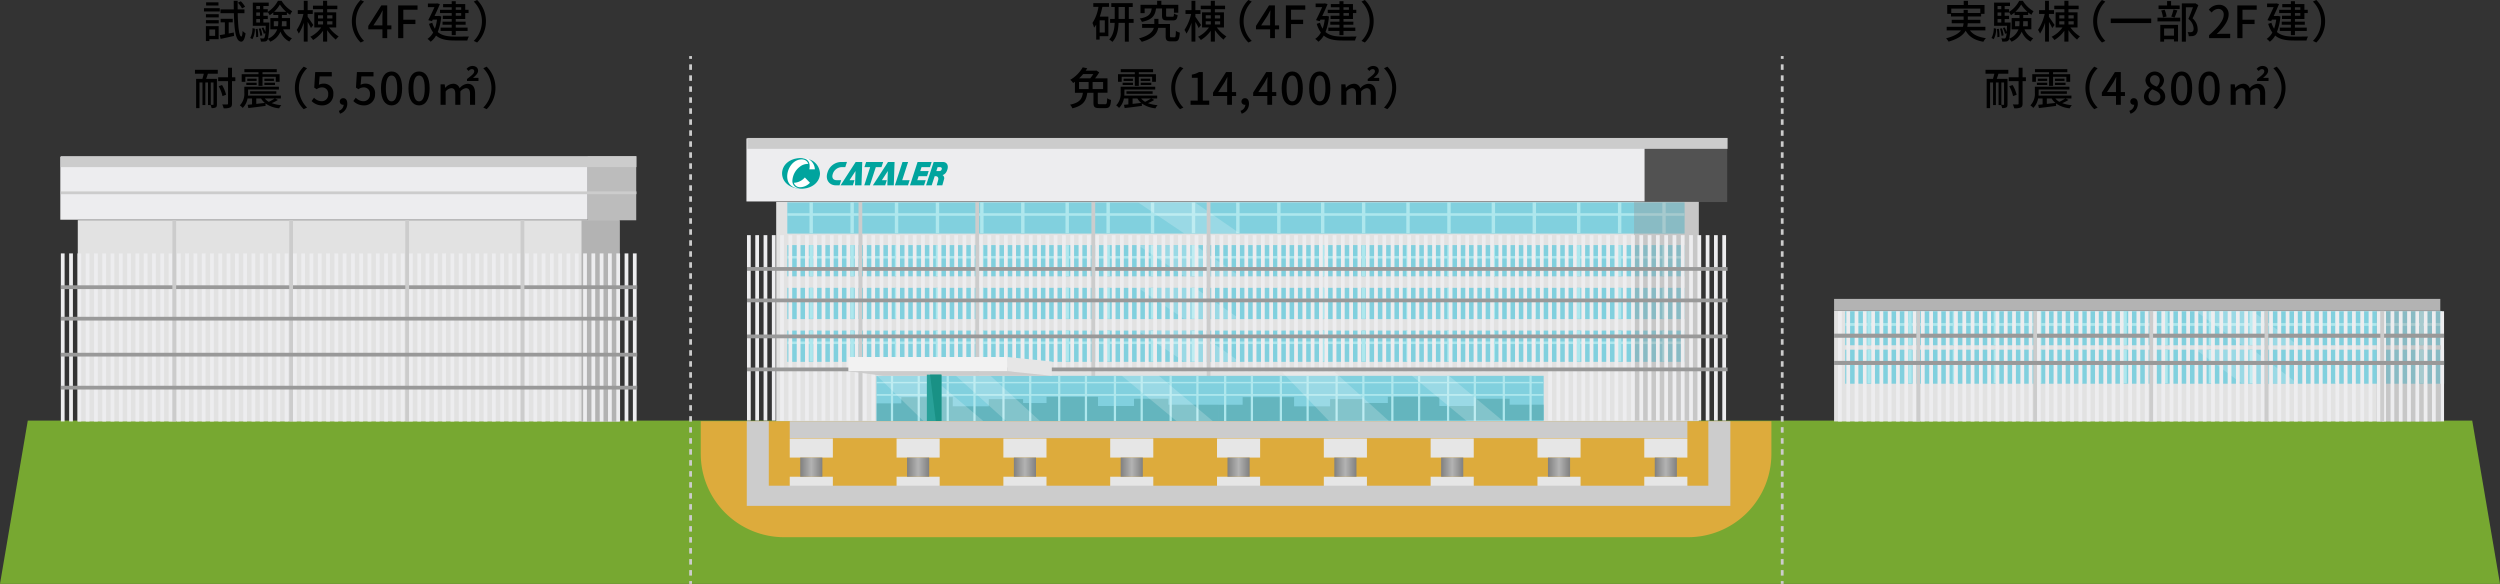 <svg xmlns="http://www.w3.org/2000/svg" xmlns:xlink="http://www.w3.org/1999/xlink" width="900" height="210.188" viewBox="0 0 900 210.188">
  <rect x="0" y="0" width="900" height="210.188" fill="#333333" stroke="none"/>
  <defs>
    <linearGradient id="名称未設定グラデーション_25" data-name="名称未設定グラデーション 25" x1="288.086" y1="168.175" x2="296.053" y2="168.175" gradientUnits="userSpaceOnUse">
      <stop offset="0" stop-color="gray"/>
      <stop offset="0.5" stop-color="#b3b3b3"/>
      <stop offset="1" stop-color="gray"/>
    </linearGradient>
    <linearGradient id="名称未設定グラデーション_25-2" x1="326.54" y1="168.175" x2="334.506" y2="168.175" xlink:href="#名称未設定グラデーション_25"/>
    <linearGradient id="名称未設定グラデーション_25-3" x1="364.994" y1="168.175" x2="372.96" y2="168.175" xlink:href="#名称未設定グラデーション_25"/>
    <linearGradient id="名称未設定グラデーション_25-4" x1="403.447" y1="168.175" x2="411.414" y2="168.175" xlink:href="#名称未設定グラデーション_25"/>
    <linearGradient id="名称未設定グラデーション_25-5" x1="441.901" y1="168.175" x2="449.867" y2="168.175" xlink:href="#名称未設定グラデーション_25"/>
    <linearGradient id="名称未設定グラデーション_25-6" x1="480.354" y1="168.175" x2="488.321" y2="168.175" xlink:href="#名称未設定グラデーション_25"/>
    <linearGradient id="名称未設定グラデーション_25-7" x1="518.808" y1="168.175" x2="526.774" y2="168.175" xlink:href="#名称未設定グラデーション_25"/>
    <linearGradient id="名称未設定グラデーション_25-8" x1="557.262" y1="168.175" x2="565.228" y2="168.175" xlink:href="#名称未設定グラデーション_25"/>
    <linearGradient id="名称未設定グラデーション_25-9" x1="595.715" y1="168.175" x2="603.682" y2="168.175" xlink:href="#名称未設定グラデーション_25"/>
  </defs>
  <g id="レイヤー_2" data-name="レイヤー 2">
    <g id="_038" data-name="038">
      <polygon points="900 210.188 0 210.188 10 151.418 890 151.418 900 210.188" fill="#77a831"/>
      <g>
        <rect x="28.002" y="79.259" width="195.025" height="72.461" fill="#e2e2e2"/>
        <rect x="209.345" y="79.259" width="13.682" height="72.461" fill="#b3b3b3"/>
        <rect x="21.714" y="56.4" width="189.877" height="22.698" fill="#ededef"/>
        <g>
          <rect x="21.911" y="91.225" width="1.35" height="60.496" fill="#ededef"/>
          <rect x="24.896" y="91.225" width="1.35" height="60.496" fill="#ededef"/>
          <rect x="27.88" y="91.225" width="1.35" height="60.496" fill="#ededef"/>
          <rect x="30.865" y="91.225" width="1.35" height="60.496" fill="#ededef"/>
          <rect x="33.849" y="91.225" width="1.35" height="60.496" fill="#ededef"/>
          <rect x="36.834" y="91.225" width="1.35" height="60.496" fill="#ededef"/>
          <rect x="39.818" y="91.225" width="1.35" height="60.496" fill="#ededef"/>
          <rect x="42.803" y="91.225" width="1.35" height="60.496" fill="#ededef"/>
          <rect x="45.787" y="91.225" width="1.35" height="60.496" fill="#ededef"/>
          <rect x="48.772" y="91.225" width="1.35" height="60.496" fill="#ededef"/>
          <rect x="51.756" y="91.225" width="1.35" height="60.496" fill="#ededef"/>
          <rect x="54.741" y="91.225" width="1.35" height="60.496" fill="#ededef"/>
          <rect x="57.725" y="91.225" width="1.35" height="60.496" fill="#ededef"/>
          <rect x="60.71" y="91.225" width="1.35" height="60.496" fill="#ededef"/>
          <rect x="63.694" y="91.225" width="1.35" height="60.496" fill="#ededef"/>
          <rect x="66.679" y="91.225" width="1.35" height="60.496" fill="#ededef"/>
          <rect x="69.663" y="91.225" width="1.35" height="60.496" fill="#ededef"/>
          <rect x="72.648" y="91.225" width="1.35" height="60.496" fill="#ededef"/>
          <rect x="75.632" y="91.225" width="1.35" height="60.496" fill="#ededef"/>
          <rect x="78.617" y="91.225" width="1.35" height="60.496" fill="#ededef"/>
          <rect x="81.601" y="91.225" width="1.35" height="60.496" fill="#ededef"/>
          <rect x="84.585" y="91.225" width="1.35" height="60.496" fill="#ededef"/>
          <rect x="87.57" y="91.225" width="1.35" height="60.496" fill="#ededef"/>
          <rect x="90.554" y="91.225" width="1.35" height="60.496" fill="#ededef"/>
          <rect x="93.539" y="91.225" width="1.35" height="60.496" fill="#ededef"/>
          <rect x="96.523" y="91.225" width="1.35" height="60.496" fill="#ededef"/>
          <rect x="99.508" y="91.225" width="1.35" height="60.496" fill="#ededef"/>
          <rect x="102.492" y="91.225" width="1.35" height="60.496" fill="#ededef"/>
          <rect x="105.477" y="91.225" width="1.35" height="60.496" fill="#ededef"/>
          <rect x="108.461" y="91.225" width="1.35" height="60.496" fill="#ededef"/>
          <rect x="111.446" y="91.225" width="1.35" height="60.496" fill="#ededef"/>
          <rect x="114.43" y="91.225" width="1.35" height="60.496" fill="#ededef"/>
          <rect x="117.415" y="91.225" width="1.35" height="60.496" fill="#ededef"/>
          <rect x="120.399" y="91.225" width="1.35" height="60.496" fill="#ededef"/>
          <rect x="123.384" y="91.225" width="1.35" height="60.496" fill="#ededef"/>
          <rect x="126.368" y="91.225" width="1.35" height="60.496" fill="#ededef"/>
          <rect x="129.353" y="91.225" width="1.35" height="60.496" fill="#ededef"/>
          <rect x="132.337" y="91.225" width="1.35" height="60.496" fill="#ededef"/>
          <rect x="135.322" y="91.225" width="1.35" height="60.496" fill="#ededef"/>
          <rect x="138.306" y="91.225" width="1.35" height="60.496" fill="#ededef"/>
          <rect x="141.291" y="91.225" width="1.35" height="60.496" fill="#ededef"/>
          <rect x="144.275" y="91.225" width="1.35" height="60.496" fill="#ededef"/>
          <rect x="147.26" y="91.225" width="1.35" height="60.496" fill="#ededef"/>
          <rect x="150.244" y="91.225" width="1.35" height="60.496" fill="#ededef"/>
          <rect x="153.229" y="91.225" width="1.35" height="60.496" fill="#ededef"/>
          <rect x="156.213" y="91.225" width="1.35" height="60.496" fill="#ededef"/>
          <rect x="159.198" y="91.225" width="1.35" height="60.496" fill="#ededef"/>
          <rect x="162.182" y="91.225" width="1.35" height="60.496" fill="#ededef"/>
          <rect x="165.167" y="91.225" width="1.35" height="60.496" fill="#ededef"/>
          <rect x="168.151" y="91.225" width="1.35" height="60.496" fill="#ededef"/>
          <rect x="171.136" y="91.225" width="1.35" height="60.496" fill="#ededef"/>
          <rect x="174.12" y="91.225" width="1.35" height="60.496" fill="#ededef"/>
          <rect x="177.105" y="91.225" width="1.35" height="60.496" fill="#ededef"/>
          <rect x="180.089" y="91.225" width="1.35" height="60.496" fill="#ededef"/>
          <rect x="183.074" y="91.225" width="1.35" height="60.496" fill="#ededef"/>
          <rect x="186.058" y="91.225" width="1.35" height="60.496" fill="#ededef"/>
          <rect x="189.043" y="91.225" width="1.35" height="60.496" fill="#ededef"/>
          <rect x="192.027" y="91.225" width="1.35" height="60.496" fill="#ededef"/>
          <rect x="195.012" y="91.225" width="1.35" height="60.496" fill="#ededef"/>
          <rect x="197.996" y="91.225" width="1.35" height="60.496" fill="#ededef"/>
          <rect x="200.981" y="91.225" width="1.35" height="60.496" fill="#ededef"/>
          <rect x="203.965" y="91.225" width="1.35" height="60.496" fill="#ededef"/>
          <rect x="206.95" y="91.225" width="1.35" height="60.496" fill="#ededef"/>
          <rect x="209.934" y="91.225" width="1.35" height="60.496" fill="#ededef"/>
          <rect x="212.919" y="91.225" width="1.35" height="60.496" fill="#ededef"/>
          <rect x="215.903" y="91.225" width="1.35" height="60.496" fill="#ededef"/>
          <rect x="218.887" y="91.225" width="1.35" height="60.496" fill="#ededef"/>
          <rect x="221.872" y="91.225" width="1.35" height="60.496" fill="#ededef"/>
          <rect x="224.856" y="91.225" width="1.35" height="60.496" fill="#ededef"/>
          <rect x="227.841" y="91.225" width="1.35" height="60.496" fill="#ededef"/>
        </g>
        <rect x="21.911" y="102.715" width="207.477" height="1.35" fill="#999"/>
        <rect x="62.059" y="79.3" width="1.35" height="72.419" fill="#ccc"/>
        <rect x="104.127" y="79.259" width="1.35" height="72.419" fill="#ccc"/>
        <rect x="145.91" y="79.259" width="1.35" height="72.419" fill="#ccc"/>
        <rect x="187.408" y="79.259" width="1.35" height="72.419" fill="#ccc"/>
        <rect x="21.911" y="114.05" width="207.477" height="1.349" fill="#999"/>
        <rect x="21.911" y="127.003" width="207.477" height="1.351" fill="#999"/>
        <rect x="21.911" y="138.879" width="207.477" height="1.351" fill="#999"/>
        <rect x="211.543" y="56.24" width="17.496" height="23.061" fill="#bcbcbc"/>
        <rect x="21.911" y="56.239" width="207.206" height="3.92" fill="#ccc"/>
        <rect x="21.911" y="68.907" width="207.206" height="1" fill="#ccc"/>
      </g>
      <g>
        <rect x="660.269" y="111.872" width="218.238" height="39.848" fill="#e2e2e2"/>
        <g>
          <rect x="664.268" y="112.038" width="214.914" height="12.254" fill="#81d0de"/>
          <g>
            <g>
              <rect x="672.253" y="112.038" width="1.23" height="12.145" fill="#aee7ed"/>
              <rect x="687" y="112.038" width="1.229" height="12.145" fill="#aee7ed"/>
              <rect x="702.977" y="112.038" width="1.226" height="12.145" fill="#aee7ed"/>
              <rect x="717.722" y="112.038" width="1.228" height="12.145" fill="#aee7ed"/>
              <rect x="733.698" y="112.038" width="1.228" height="12.145" fill="#aee7ed"/>
              <rect x="748.442" y="112.038" width="1.231" height="12.145" fill="#aee7ed"/>
              <rect x="764.419" y="112.038" width="1.229" height="12.145" fill="#aee7ed"/>
              <rect x="779.164" y="112.038" width="1.23" height="12.145" fill="#aee7ed"/>
              <rect x="795.14" y="112.038" width="1.228" height="12.145" fill="#aee7ed"/>
              <rect x="809.885" y="112.038" width="1.229" height="12.145" fill="#aee7ed"/>
              <rect x="825.861" y="112.038" width="1.23" height="12.145" fill="#aee7ed"/>
              <rect x="840.61" y="112.038" width="1.227" height="12.145" fill="#aee7ed"/>
            </g>
            <g>
              <rect x="856.389" y="112.038" width="1.23" height="12.145" fill="#aee7ed"/>
              <rect x="871.136" y="112.038" width="1.229" height="12.145" fill="#aee7ed"/>
            </g>
            <rect x="664.268" y="116.306" width="214.914" height="1.004" fill="#aee7ed"/>
          </g>
          <polygon points="790.665 112.158 807.094 124.184 827.091 124.184 810.969 112.038 790.665 112.158" fill="#fff" opacity="0.2"/>
        </g>
        <g>
          <rect x="664.268" y="125.885" width="215.596" height="12.254" fill="#81d0de"/>
          <g>
            <g>
              <rect x="672.253" y="125.885" width="1.23" height="12.145" fill="#aee7ed"/>
              <rect x="687" y="125.885" width="1.229" height="12.145" fill="#aee7ed"/>
              <rect x="702.977" y="125.885" width="1.226" height="12.145" fill="#aee7ed"/>
              <rect x="717.722" y="125.885" width="1.228" height="12.145" fill="#aee7ed"/>
              <rect x="733.698" y="125.885" width="1.228" height="12.145" fill="#aee7ed"/>
              <rect x="748.442" y="125.885" width="1.231" height="12.145" fill="#aee7ed"/>
              <rect x="764.419" y="125.885" width="1.229" height="12.145" fill="#aee7ed"/>
              <rect x="779.164" y="125.885" width="1.23" height="12.145" fill="#aee7ed"/>
              <rect x="795.14" y="125.885" width="1.228" height="12.145" fill="#aee7ed"/>
              <rect x="809.885" y="125.885" width="1.229" height="12.145" fill="#aee7ed"/>
              <rect x="825.861" y="125.885" width="1.23" height="12.145" fill="#aee7ed"/>
              <rect x="840.61" y="125.885" width="1.227" height="12.145" fill="#aee7ed"/>
            </g>
            <g>
              <rect x="856.389" y="125.885" width="1.23" height="12.145" fill="#aee7ed"/>
              <rect x="871.136" y="125.885" width="1.229" height="12.145" fill="#aee7ed"/>
            </g>
            <rect x="664.268" y="130.153" width="214.914" height="1.004" fill="#aee7ed"/>
          </g>
          <polygon points="790.665 126.005 807.094 138.031 827.091 138.031 810.969 125.885 790.665 126.005" fill="#fff" opacity="0.2"/>
        </g>
        <rect x="855.593" y="111.872" width="23.3" height="39.847" fill="#999" opacity="0.37"/>
        <g>
          <rect x="661.696" y="112.04" width="1.35" height="39.681" fill="#ededef"/>
          <rect x="664.681" y="112.04" width="1.35" height="39.681" fill="#ededef"/>
          <rect x="667.665" y="112.04" width="1.35" height="39.681" fill="#ededef"/>
          <rect x="670.65" y="112.04" width="1.35" height="39.681" fill="#ededef"/>
          <rect x="673.634" y="112.04" width="1.35" height="39.681" fill="#ededef"/>
          <rect x="676.619" y="112.04" width="1.35" height="39.681" fill="#ededef"/>
          <rect x="679.603" y="112.04" width="1.35" height="39.681" fill="#ededef"/>
          <rect x="682.588" y="112.04" width="1.35" height="39.681" fill="#ededef"/>
          <rect x="685.572" y="112.04" width="1.35" height="39.681" fill="#ededef"/>
          <rect x="688.557" y="112.04" width="1.35" height="39.681" fill="#ededef"/>
          <rect x="691.541" y="112.04" width="1.35" height="39.681" fill="#ededef"/>
          <rect x="694.526" y="112.04" width="1.35" height="39.681" fill="#ededef"/>
          <rect x="697.51" y="112.04" width="1.35" height="39.68" fill="#ededef"/>
          <rect x="700.495" y="112.04" width="1.35" height="39.68" fill="#ededef"/>
          <rect x="703.479" y="112.04" width="1.35" height="39.68" fill="#ededef"/>
          <rect x="706.464" y="112.04" width="1.35" height="39.68" fill="#ededef"/>
          <rect x="709.448" y="112.04" width="1.35" height="39.68" fill="#ededef"/>
          <rect x="712.433" y="112.04" width="1.35" height="39.68" fill="#ededef"/>
          <rect x="715.417" y="112.04" width="1.35" height="39.68" fill="#ededef"/>
          <rect x="718.402" y="112.04" width="1.35" height="39.68" fill="#ededef"/>
          <rect x="721.386" y="112.04" width="1.35" height="39.68" fill="#ededef"/>
          <rect x="724.371" y="112.04" width="1.35" height="39.68" fill="#ededef"/>
          <rect x="727.355" y="112.04" width="1.35" height="39.68" fill="#ededef"/>
          <rect x="730.34" y="112.04" width="1.35" height="39.68" fill="#ededef"/>
          <rect x="733.324" y="112.04" width="1.35" height="39.68" fill="#ededef"/>
          <rect x="736.309" y="112.04" width="1.35" height="39.68" fill="#ededef"/>
          <rect x="739.293" y="112.04" width="1.35" height="39.68" fill="#ededef"/>
          <rect x="742.278" y="112.04" width="1.35" height="39.68" fill="#ededef"/>
          <rect x="745.262" y="112.04" width="1.35" height="39.68" fill="#ededef"/>
          <rect x="748.247" y="112.04" width="1.35" height="39.68" fill="#ededef"/>
          <rect x="751.231" y="112.04" width="1.35" height="39.68" fill="#ededef"/>
          <rect x="754.216" y="112.04" width="1.35" height="39.68" fill="#ededef"/>
          <rect x="757.2" y="112.04" width="1.35" height="39.68" fill="#ededef"/>
          <rect x="760.185" y="112.04" width="1.35" height="39.68" fill="#ededef"/>
          <rect x="763.169" y="112.04" width="1.35" height="39.68" fill="#ededef"/>
          <rect x="766.154" y="112.04" width="1.35" height="39.68" fill="#ededef"/>
          <rect x="769.138" y="112.04" width="1.35" height="39.68" fill="#ededef"/>
          <rect x="772.123" y="112.04" width="1.35" height="39.68" fill="#ededef"/>
          <rect x="775.107" y="112.04" width="1.35" height="39.68" fill="#ededef"/>
          <rect x="778.091" y="112.04" width="1.35" height="39.68" fill="#ededef"/>
          <rect x="781.076" y="112.04" width="1.35" height="39.68" fill="#ededef"/>
          <rect x="784.06" y="112.04" width="1.35" height="39.68" fill="#ededef"/>
          <rect x="787.045" y="112.04" width="1.35" height="39.68" fill="#ededef"/>
          <rect x="790.029" y="112.04" width="1.35" height="39.68" fill="#ededef"/>
          <rect x="793.014" y="112.04" width="1.35" height="39.68" fill="#ededef"/>
          <rect x="795.998" y="112.04" width="1.35" height="39.68" fill="#ededef"/>
          <rect x="798.983" y="112.04" width="1.35" height="39.68" fill="#ededef"/>
          <rect x="801.967" y="112.04" width="1.35" height="39.68" fill="#ededef"/>
          <rect x="804.952" y="112.04" width="1.35" height="39.68" fill="#ededef"/>
          <rect x="807.936" y="112.04" width="1.35" height="39.68" fill="#ededef"/>
          <rect x="810.921" y="112.04" width="1.35" height="39.68" fill="#ededef"/>
          <rect x="813.905" y="112.04" width="1.35" height="39.68" fill="#ededef"/>
          <rect x="816.89" y="112.04" width="1.35" height="39.68" fill="#ededef"/>
          <rect x="819.874" y="112.04" width="1.35" height="39.68" fill="#ededef"/>
          <rect x="822.859" y="112.04" width="1.35" height="39.68" fill="#ededef"/>
          <rect x="825.843" y="112.04" width="1.35" height="39.68" fill="#ededef"/>
          <rect x="828.828" y="112.04" width="1.35" height="39.68" fill="#ededef"/>
          <rect x="831.812" y="112.04" width="1.35" height="39.68" fill="#ededef"/>
          <rect x="834.797" y="112.04" width="1.35" height="39.68" fill="#ededef"/>
          <rect x="837.781" y="112.04" width="1.35" height="39.68" fill="#ededef"/>
          <rect x="840.766" y="112.04" width="1.35" height="39.68" fill="#ededef"/>
          <rect x="843.75" y="112.04" width="1.35" height="39.68" fill="#ededef"/>
          <rect x="846.735" y="112.04" width="1.35" height="39.68" fill="#ededef"/>
          <rect x="849.719" y="112.04" width="1.35" height="39.68" fill="#ededef"/>
          <rect x="852.704" y="112.04" width="1.35" height="39.68" fill="#ededef"/>
          <rect x="855.688" y="112.04" width="1.35" height="39.68" fill="#ededef"/>
        </g>
        <g>
          <rect x="857.615" y="112.04" width="1.35" height="39.68" fill="#ededef"/>
          <rect x="860.6" y="112.04" width="1.35" height="39.68" fill="#ededef"/>
          <rect x="863.584" y="112.04" width="1.35" height="39.68" fill="#ededef"/>
          <rect x="866.569" y="112.04" width="1.35" height="39.68" fill="#ededef"/>
          <rect x="869.553" y="112.04" width="1.35" height="39.68" fill="#ededef"/>
          <rect x="872.538" y="112.04" width="1.35" height="39.68" fill="#ededef"/>
          <rect x="875.522" y="112.04" width="1.35" height="39.68" fill="#ededef"/>
          <rect x="878.507" y="112.04" width="1.35" height="39.68" fill="#ededef"/>
        </g>
        <rect x="660.269" y="120.124" width="219.587" height="1.469" fill="#999"/>
        <rect x="689.906" y="111.916" width="1.35" height="39.803" fill="#ccc"/>
        <rect x="731.974" y="111.871" width="1.35" height="39.848" fill="#ccc"/>
        <rect x="773.757" y="111.871" width="1.35" height="39.848" fill="#ccc"/>
        <rect x="815.255" y="111.871" width="1.35" height="39.848" fill="#ccc"/>
        <rect x="856.94" y="111.871" width="1.35" height="39.848" fill="#ccc"/>
        <rect x="660.269" y="129.92" width="219.587" height="1.468" fill="#999"/>
        <rect x="660.269" y="107.605" width="218.238" height="4.267" fill="#b3b3b3"/>
      </g>
      <g>
        <g>
          <g>
            <rect x="279.428" y="72.685" width="332.123" height="79.036" fill="#e2e2e2"/>
            <g>
              <rect x="283.426" y="72.838" width="323.03" height="11.257" fill="#81d0de"/>
              <g>
                <g>
                  <rect x="291.412" y="72.838" width="1.23" height="11.158" fill="#aee7ed"/>
                  <rect x="306.159" y="72.838" width="1.229" height="11.158" fill="#aee7ed"/>
                  <rect x="322.136" y="72.838" width="1.226" height="11.158" fill="#aee7ed"/>
                  <rect x="336.881" y="72.838" width="1.228" height="11.158" fill="#aee7ed"/>
                  <rect x="352.857" y="72.838" width="1.228" height="11.158" fill="#aee7ed"/>
                  <rect x="367.601" y="72.838" width="1.231" height="11.158" fill="#aee7ed"/>
                  <rect x="383.577" y="72.838" width="1.229" height="11.158" fill="#aee7ed"/>
                  <rect x="398.322" y="72.838" width="1.23" height="11.158" fill="#aee7ed"/>
                  <rect x="414.299" y="72.838" width="1.228" height="11.158" fill="#aee7ed"/>
                  <rect x="429.044" y="72.838" width="1.229" height="11.158" fill="#aee7ed"/>
                  <rect x="445.019" y="72.838" width="1.23" height="11.158" fill="#aee7ed"/>
                  <rect x="459.769" y="72.838" width="1.227" height="11.158" fill="#aee7ed"/>
                </g>
                <g>
                  <rect x="475.547" y="72.838" width="1.23" height="11.158" fill="#aee7ed"/>
                  <rect x="490.295" y="72.838" width="1.229" height="11.158" fill="#aee7ed"/>
                  <rect x="506.271" y="72.838" width="1.226" height="11.158" fill="#aee7ed"/>
                  <rect x="521.016" y="72.838" width="1.228" height="11.158" fill="#aee7ed"/>
                  <rect x="536.993" y="72.838" width="1.228" height="11.158" fill="#aee7ed"/>
                  <rect x="551.736" y="72.838" width="1.231" height="11.158" fill="#aee7ed"/>
                  <rect x="567.713" y="72.838" width="1.229" height="11.158" fill="#aee7ed"/>
                  <rect x="582.458" y="72.838" width="1.23" height="11.158" fill="#aee7ed"/>
                  <rect x="598.434" y="72.838" width="1.228" height="11.158" fill="#aee7ed"/>
                </g>
                <rect x="283.426" y="76.758" width="323.03" height="0.922" fill="#aee7ed"/>
              </g>
              <polygon points="409.824 72.948 426.252 83.995 446.25 83.995 430.127 72.838 409.824 72.948" fill="#fff" opacity="0.2"/>
            </g>
            <g>
              <rect x="283.426" y="88.229" width="323.03" height="11.257" fill="#81d0de"/>
              <g>
                <g>
                  <rect x="291.412" y="88.229" width="1.23" height="11.158" fill="#aee7ed"/>
                  <rect x="306.159" y="88.229" width="1.229" height="11.158" fill="#aee7ed"/>
                  <rect x="322.136" y="88.229" width="1.226" height="11.158" fill="#aee7ed"/>
                  <rect x="336.881" y="88.229" width="1.228" height="11.158" fill="#aee7ed"/>
                  <rect x="352.857" y="88.229" width="1.228" height="11.158" fill="#aee7ed"/>
                  <rect x="367.601" y="88.229" width="1.231" height="11.158" fill="#aee7ed"/>
                  <rect x="383.577" y="88.229" width="1.229" height="11.158" fill="#aee7ed"/>
                  <rect x="398.322" y="88.229" width="1.23" height="11.158" fill="#aee7ed"/>
                  <rect x="414.299" y="88.229" width="1.228" height="11.158" fill="#aee7ed"/>
                  <rect x="429.044" y="88.229" width="1.229" height="11.158" fill="#aee7ed"/>
                  <rect x="445.019" y="88.229" width="1.23" height="11.158" fill="#aee7ed"/>
                  <rect x="459.769" y="88.229" width="1.227" height="11.158" fill="#aee7ed"/>
                </g>
                <g>
                  <rect x="475.547" y="88.229" width="1.23" height="11.158" fill="#aee7ed"/>
                  <rect x="490.295" y="88.229" width="1.229" height="11.158" fill="#aee7ed"/>
                  <rect x="506.271" y="88.229" width="1.226" height="11.158" fill="#aee7ed"/>
                  <rect x="521.016" y="88.229" width="1.228" height="11.158" fill="#aee7ed"/>
                  <rect x="536.993" y="88.229" width="1.228" height="11.158" fill="#aee7ed"/>
                  <rect x="551.736" y="88.229" width="1.231" height="11.158" fill="#aee7ed"/>
                  <rect x="567.713" y="88.229" width="1.229" height="11.158" fill="#aee7ed"/>
                  <rect x="582.458" y="88.229" width="1.23" height="11.158" fill="#aee7ed"/>
                  <rect x="598.434" y="88.229" width="1.228" height="11.158" fill="#aee7ed"/>
                </g>
                <rect x="283.426" y="92.149" width="323.03" height="0.922" fill="#aee7ed"/>
              </g>
              <polygon points="409.824 88.339 426.252 99.387 446.25 99.387 430.127 88.229 409.824 88.339" fill="#fff" opacity="0.2"/>
            </g>
            <g>
              <rect x="283.426" y="103.62" width="323.03" height="11.257" fill="#81d0de"/>
              <g>
                <g>
                  <rect x="291.412" y="103.62" width="1.23" height="11.158" fill="#aee7ed"/>
                  <rect x="306.159" y="103.62" width="1.229" height="11.158" fill="#aee7ed"/>
                  <rect x="322.136" y="103.62" width="1.226" height="11.158" fill="#aee7ed"/>
                  <rect x="336.881" y="103.62" width="1.228" height="11.158" fill="#aee7ed"/>
                  <rect x="352.857" y="103.62" width="1.228" height="11.158" fill="#aee7ed"/>
                  <rect x="367.601" y="103.62" width="1.231" height="11.158" fill="#aee7ed"/>
                  <rect x="383.577" y="103.62" width="1.229" height="11.158" fill="#aee7ed"/>
                  <rect x="398.322" y="103.62" width="1.23" height="11.158" fill="#aee7ed"/>
                  <rect x="414.299" y="103.62" width="1.228" height="11.158" fill="#aee7ed"/>
                  <rect x="429.044" y="103.62" width="1.229" height="11.158" fill="#aee7ed"/>
                  <rect x="445.019" y="103.62" width="1.23" height="11.158" fill="#aee7ed"/>
                  <rect x="459.769" y="103.62" width="1.227" height="11.158" fill="#aee7ed"/>
                </g>
                <g>
                  <rect x="475.547" y="103.62" width="1.23" height="11.158" fill="#aee7ed"/>
                  <rect x="490.295" y="103.62" width="1.229" height="11.158" fill="#aee7ed"/>
                  <rect x="506.271" y="103.62" width="1.226" height="11.158" fill="#aee7ed"/>
                  <rect x="521.016" y="103.62" width="1.228" height="11.158" fill="#aee7ed"/>
                  <rect x="536.993" y="103.62" width="1.228" height="11.158" fill="#aee7ed"/>
                  <rect x="551.736" y="103.62" width="1.231" height="11.158" fill="#aee7ed"/>
                  <rect x="567.713" y="103.62" width="1.229" height="11.158" fill="#aee7ed"/>
                  <rect x="582.458" y="103.62" width="1.23" height="11.158" fill="#aee7ed"/>
                  <rect x="598.434" y="103.62" width="1.228" height="11.158" fill="#aee7ed"/>
                </g>
                <rect x="283.426" y="107.54" width="323.03" height="0.922" fill="#aee7ed"/>
              </g>
              <polygon points="409.824 103.73 426.252 114.778 446.25 114.778 430.127 103.62 409.824 103.73" fill="#fff" opacity="0.2"/>
            </g>
            <g>
              <rect x="283.426" y="119.011" width="323.03" height="11.257" fill="#81d0de"/>
              <g>
                <g>
                  <rect x="291.412" y="119.011" width="1.23" height="11.158" fill="#aee7ed"/>
                  <rect x="306.159" y="119.011" width="1.229" height="11.158" fill="#aee7ed"/>
                  <rect x="322.136" y="119.011" width="1.226" height="11.158" fill="#aee7ed"/>
                  <rect x="336.881" y="119.011" width="1.228" height="11.158" fill="#aee7ed"/>
                  <rect x="352.857" y="119.011" width="1.228" height="11.158" fill="#aee7ed"/>
                  <rect x="367.601" y="119.011" width="1.231" height="11.158" fill="#aee7ed"/>
                  <rect x="383.577" y="119.011" width="1.229" height="11.158" fill="#aee7ed"/>
                  <rect x="398.322" y="119.011" width="1.23" height="11.158" fill="#aee7ed"/>
                  <rect x="414.299" y="119.011" width="1.228" height="11.158" fill="#aee7ed"/>
                  <rect x="429.044" y="119.011" width="1.229" height="11.158" fill="#aee7ed"/>
                  <rect x="445.019" y="119.011" width="1.23" height="11.158" fill="#aee7ed"/>
                  <rect x="459.769" y="119.011" width="1.227" height="11.158" fill="#aee7ed"/>
                </g>
                <g>
                  <rect x="475.547" y="119.011" width="1.23" height="11.158" fill="#aee7ed"/>
                  <rect x="490.295" y="119.011" width="1.229" height="11.158" fill="#aee7ed"/>
                  <rect x="506.271" y="119.011" width="1.226" height="11.158" fill="#aee7ed"/>
                  <rect x="521.016" y="119.011" width="1.228" height="11.158" fill="#aee7ed"/>
                  <rect x="536.993" y="119.011" width="1.228" height="11.158" fill="#aee7ed"/>
                  <rect x="551.736" y="119.011" width="1.231" height="11.158" fill="#aee7ed"/>
                  <rect x="567.713" y="119.011" width="1.229" height="11.158" fill="#aee7ed"/>
                  <rect x="582.458" y="119.011" width="1.23" height="11.158" fill="#aee7ed"/>
                  <rect x="598.434" y="119.011" width="1.228" height="11.158" fill="#aee7ed"/>
                </g>
                <rect x="283.426" y="122.932" width="323.03" height="0.922" fill="#aee7ed"/>
              </g>
              <polygon points="409.824 119.121 426.252 130.169 446.25 130.169 430.127 119.011 409.824 119.121" fill="#fff" opacity="0.2"/>
            </g>
            <rect x="588.25" y="72.685" width="23.3" height="78.734" fill="#999" opacity="0.37"/>
            <rect x="268.72" y="49.826" width="323.356" height="22.698" fill="#ededef"/>
            <g>
              <rect x="268.917" y="84.65" width="1.35" height="66.768" fill="#ededef"/>
              <rect x="271.901" y="84.65" width="1.35" height="66.768" fill="#ededef"/>
              <rect x="274.886" y="84.65" width="1.35" height="66.768" fill="#ededef"/>
              <rect x="277.87" y="84.65" width="1.35" height="66.768" fill="#ededef"/>
              <rect x="280.855" y="84.65" width="1.35" height="66.768" fill="#ededef"/>
              <rect x="283.839" y="84.65" width="1.35" height="66.768" fill="#ededef"/>
              <rect x="286.824" y="84.65" width="1.35" height="66.768" fill="#ededef"/>
              <rect x="289.808" y="84.65" width="1.35" height="66.768" fill="#ededef"/>
              <rect x="292.793" y="84.65" width="1.35" height="66.768" fill="#ededef"/>
              <rect x="295.777" y="84.65" width="1.35" height="66.768" fill="#ededef"/>
              <rect x="298.762" y="84.65" width="1.35" height="66.768" fill="#ededef"/>
              <rect x="301.746" y="84.65" width="1.35" height="66.768" fill="#ededef"/>
              <rect x="304.731" y="84.65" width="1.35" height="66.768" fill="#ededef"/>
              <rect x="307.715" y="84.65" width="1.35" height="66.768" fill="#ededef"/>
              <rect x="310.7" y="84.65" width="1.35" height="66.768" fill="#ededef"/>
              <rect x="313.684" y="84.65" width="1.35" height="66.768" fill="#ededef"/>
              <rect x="316.669" y="84.651" width="1.35" height="49.005" fill="#ededef"/>
              <rect x="319.653" y="84.651" width="1.35" height="49.005" fill="#ededef"/>
              <rect x="322.638" y="84.651" width="1.35" height="49.005" fill="#ededef"/>
              <rect x="325.622" y="84.651" width="1.35" height="49.005" fill="#ededef"/>
              <rect x="328.607" y="84.651" width="1.35" height="49.005" fill="#ededef"/>
              <rect x="331.591" y="84.651" width="1.35" height="49.005" fill="#ededef"/>
              <rect x="334.576" y="84.651" width="1.35" height="49.005" fill="#ededef"/>
              <rect x="337.56" y="84.651" width="1.35" height="49.005" fill="#ededef"/>
              <rect x="340.545" y="84.651" width="1.35" height="49.005" fill="#ededef"/>
              <rect x="343.529" y="84.651" width="1.35" height="49.005" fill="#ededef"/>
              <rect x="346.514" y="84.651" width="1.35" height="49.005" fill="#ededef"/>
              <rect x="349.498" y="84.651" width="1.35" height="49.005" fill="#ededef"/>
              <rect x="352.483" y="84.651" width="1.35" height="49.005" fill="#ededef"/>
              <rect x="355.467" y="84.651" width="1.35" height="49.005" fill="#ededef"/>
              <rect x="358.452" y="84.651" width="1.35" height="49.005" fill="#ededef"/>
              <rect x="361.436" y="84.651" width="1.35" height="49.005" fill="#ededef"/>
              <rect x="364.421" y="84.651" width="1.35" height="49.005" fill="#ededef"/>
              <rect x="367.405" y="84.651" width="1.35" height="49.005" fill="#ededef"/>
              <rect x="370.39" y="84.651" width="1.35" height="49.005" fill="#ededef"/>
              <rect x="373.374" y="84.651" width="1.35" height="49.005" fill="#ededef"/>
              <rect x="376.359" y="84.651" width="1.35" height="49.005" fill="#ededef"/>
              <rect x="379.343" y="84.651" width="1.35" height="49.005" fill="#ededef"/>
              <rect x="382.328" y="84.651" width="1.35" height="49.005" fill="#ededef"/>
              <rect x="385.312" y="84.651" width="1.35" height="49.005" fill="#ededef"/>
              <rect x="388.297" y="84.651" width="1.35" height="49.005" fill="#ededef"/>
              <rect x="391.281" y="84.651" width="1.35" height="49.005" fill="#ededef"/>
              <rect x="394.266" y="84.651" width="1.35" height="49.005" fill="#ededef"/>
              <rect x="397.25" y="84.651" width="1.35" height="49.005" fill="#ededef"/>
              <rect x="400.235" y="84.651" width="1.35" height="49.005" fill="#ededef"/>
              <rect x="403.219" y="84.651" width="1.35" height="49.005" fill="#ededef"/>
              <rect x="406.203" y="84.651" width="1.35" height="49.005" fill="#ededef"/>
              <rect x="409.188" y="84.651" width="1.35" height="49.005" fill="#ededef"/>
              <rect x="412.172" y="84.651" width="1.35" height="49.005" fill="#ededef"/>
              <rect x="415.157" y="84.651" width="1.35" height="49.005" fill="#ededef"/>
              <rect x="418.141" y="84.651" width="1.35" height="49.005" fill="#ededef"/>
              <rect x="421.126" y="84.651" width="1.35" height="49.005" fill="#ededef"/>
              <rect x="424.11" y="84.651" width="1.35" height="49.005" fill="#ededef"/>
              <rect x="427.095" y="84.651" width="1.35" height="49.005" fill="#ededef"/>
              <rect x="430.079" y="84.651" width="1.35" height="49.005" fill="#ededef"/>
              <rect x="433.064" y="84.651" width="1.35" height="49.005" fill="#ededef"/>
              <rect x="436.048" y="84.651" width="1.35" height="49.005" fill="#ededef"/>
              <rect x="439.033" y="84.651" width="1.35" height="49.005" fill="#ededef"/>
              <rect x="442.017" y="84.651" width="1.35" height="49.005" fill="#ededef"/>
              <rect x="445.002" y="84.651" width="1.35" height="49.005" fill="#ededef"/>
              <rect x="447.986" y="84.651" width="1.35" height="49.005" fill="#ededef"/>
              <rect x="450.971" y="84.651" width="1.35" height="49.005" fill="#ededef"/>
              <rect x="453.955" y="84.651" width="1.35" height="49.005" fill="#ededef"/>
              <rect x="456.94" y="84.651" width="1.35" height="49.005" fill="#ededef"/>
              <rect x="459.924" y="84.651" width="1.35" height="49.005" fill="#ededef"/>
              <rect x="462.909" y="84.651" width="1.35" height="49.005" fill="#ededef"/>
              <rect x="465.893" y="84.651" width="1.35" height="49.005" fill="#ededef"/>
              <rect x="468.878" y="84.651" width="1.35" height="49.005" fill="#ededef"/>
              <rect x="471.862" y="84.651" width="1.35" height="49.005" fill="#ededef"/>
              <rect x="474.847" y="84.651" width="1.35" height="49.005" fill="#ededef"/>
            </g>
            <g>
              <rect x="476.774" y="84.651" width="1.35" height="49.005" fill="#ededef"/>
              <rect x="479.758" y="84.651" width="1.35" height="49.005" fill="#ededef"/>
              <rect x="482.743" y="84.651" width="1.35" height="49.005" fill="#ededef"/>
              <rect x="485.727" y="84.651" width="1.35" height="49.005" fill="#ededef"/>
              <rect x="488.712" y="84.651" width="1.35" height="49.005" fill="#ededef"/>
              <rect x="491.696" y="84.651" width="1.35" height="49.005" fill="#ededef"/>
              <rect x="494.681" y="84.651" width="1.35" height="49.005" fill="#ededef"/>
              <rect x="497.665" y="84.651" width="1.35" height="49.005" fill="#ededef"/>
              <rect x="500.65" y="84.651" width="1.35" height="49.005" fill="#ededef"/>
              <rect x="503.634" y="84.651" width="1.35" height="49.005" fill="#ededef"/>
              <rect x="506.619" y="84.651" width="1.35" height="49.005" fill="#ededef"/>
              <rect x="509.603" y="84.651" width="1.35" height="49.005" fill="#ededef"/>
              <rect x="512.588" y="84.651" width="1.35" height="49.005" fill="#ededef"/>
              <rect x="515.572" y="84.651" width="1.35" height="49.005" fill="#ededef"/>
              <rect x="518.557" y="84.651" width="1.35" height="49.005" fill="#ededef"/>
              <rect x="521.541" y="84.651" width="1.35" height="49.005" fill="#ededef"/>
              <rect x="524.526" y="84.651" width="1.35" height="49.005" fill="#ededef"/>
              <rect x="527.51" y="84.651" width="1.35" height="49.005" fill="#ededef"/>
              <rect x="530.495" y="84.651" width="1.35" height="49.005" fill="#ededef"/>
              <rect x="533.479" y="84.651" width="1.35" height="49.005" fill="#ededef"/>
              <rect x="536.463" y="84.651" width="1.35" height="49.005" fill="#ededef"/>
              <rect x="539.448" y="84.651" width="1.35" height="49.005" fill="#ededef"/>
              <rect x="542.432" y="84.651" width="1.35" height="49.005" fill="#ededef"/>
              <rect x="545.417" y="84.651" width="1.35" height="49.005" fill="#ededef"/>
              <rect x="548.401" y="84.651" width="1.35" height="49.005" fill="#ededef"/>
              <rect x="551.386" y="84.651" width="1.35" height="49.005" fill="#ededef"/>
              <rect x="554.37" y="84.651" width="1.35" height="49.005" fill="#ededef"/>
              <rect x="557.355" y="84.65" width="1.35" height="66.768" fill="#ededef"/>
              <rect x="560.339" y="84.65" width="1.35" height="66.768" fill="#ededef"/>
              <rect x="563.324" y="84.65" width="1.35" height="66.768" fill="#ededef"/>
              <rect x="566.308" y="84.65" width="1.35" height="66.768" fill="#ededef"/>
              <rect x="569.293" y="84.65" width="1.35" height="66.768" fill="#ededef"/>
              <rect x="572.277" y="84.65" width="1.35" height="66.768" fill="#ededef"/>
              <rect x="575.262" y="84.65" width="1.35" height="66.768" fill="#ededef"/>
              <rect x="578.246" y="84.65" width="1.35" height="66.768" fill="#ededef"/>
              <rect x="581.231" y="84.65" width="1.35" height="66.768" fill="#ededef"/>
              <rect x="584.215" y="84.65" width="1.35" height="66.768" fill="#ededef"/>
              <rect x="587.2" y="84.65" width="1.35" height="66.768" fill="#ededef"/>
              <rect x="590.184" y="84.65" width="1.35" height="66.768" fill="#ededef"/>
              <rect x="593.169" y="84.65" width="1.35" height="66.768" fill="#ededef"/>
              <rect x="596.153" y="84.65" width="1.35" height="66.768" fill="#ededef"/>
              <rect x="599.138" y="84.65" width="1.35" height="66.768" fill="#ededef"/>
              <rect x="602.122" y="84.65" width="1.35" height="66.768" fill="#ededef"/>
              <rect x="605.107" y="84.65" width="1.35" height="66.768" fill="#ededef"/>
              <rect x="608.091" y="84.65" width="1.35" height="66.768" fill="#ededef"/>
              <rect x="611.076" y="84.65" width="1.35" height="66.768" fill="#ededef"/>
              <rect x="614.06" y="84.65" width="1.35" height="66.768" fill="#ededef"/>
              <rect x="617.045" y="84.65" width="1.35" height="66.768" fill="#ededef"/>
              <rect x="620.029" y="84.65" width="1.35" height="66.768" fill="#ededef"/>
            </g>
            <rect x="268.917" y="96.141" width="353.005" height="1.35" fill="#999"/>
            <rect x="309.065" y="72.726" width="1.35" height="78.876" fill="#ccc"/>
            <rect x="351.133" y="72.685" width="1.35" height="72.419" fill="#ccc"/>
            <rect x="392.916" y="72.685" width="1.35" height="72.419" fill="#ccc"/>
            <rect x="434.413" y="72.685" width="1.35" height="72.419" fill="#ccc"/>
            <rect x="268.917" y="107.476" width="353.005" height="1.349" fill="#999"/>
            <rect x="268.917" y="120.429" width="353.005" height="1.351" fill="#999"/>
            <rect x="268.917" y="132.305" width="353.005" height="1.351" fill="#999"/>
            <rect x="591.994" y="49.666" width="29.795" height="23.061" fill="#999" opacity="0.3"/>
            <rect x="269.056" y="49.665" width="352.867" height="3.92" fill="#ccc"/>
            <g>
              <g opacity="0.8">
                <polygon points="436.045 145.683 419.539 145.683 419.539 143.553 408.156 143.553 408.156 146.158 396.205 146.158 396.205 142.842 379.13 142.842 379.13 145.091 371.352 145.091 371.352 143.672 359.968 143.672 359.968 146.273 348.016 146.273 348.016 142.96 330.942 142.96 330.942 145.209 322.785 145.209 322.785 151.602 436.045 151.247 436.045 145.683" fill="#3f888c"/>
              </g>
              <rect x="315.5" y="135.299" width="240.22" height="16.421" fill="#81d0de"/>
              <g opacity="0.8">
                <polygon points="438.5 145.683 420.594 145.683 420.594 143.553 408.246 143.553 408.246 146.158 395.279 146.158 395.279 142.842 376.755 142.842 376.755 145.091 368.317 145.091 368.317 143.672 355.966 143.672 355.966 146.273 343 146.273 343 142.96 324.476 142.96 324.476 145.209 315.625 145.209 315.625 151.602 438.5 151.602 438.5 145.683" fill="#5caeb7"/>
              </g>
              <g opacity="0.8">
                <polygon points="555.72 145.683 543.469 145.683 543.469 143.553 531.121 143.553 531.121 146.158 518.154 146.158 518.154 142.842 499.63 142.842 499.63 145.091 491.192 145.091 491.192 143.672 478.841 143.672 478.841 146.273 465.875 146.273 465.875 142.96 447.351 142.96 447.351 145.693 438.5 145.693 438.5 151.602 555.72 151.247 555.72 145.683" fill="#5caeb7"/>
              </g>
              <g>
                <g>
                  <rect x="320.717" y="135.299" width="0.804" height="16.421" fill="#aee7ed"/>
                  <rect x="330.348" y="135.299" width="0.803" height="16.421" fill="#aee7ed"/>
                  <rect x="340.783" y="135.299" width="0.8" height="16.421" fill="#aee7ed"/>
                  <rect x="350.413" y="135.299" width="0.803" height="16.421" fill="#aee7ed"/>
                  <rect x="360.846" y="135.299" width="0.803" height="16.421" fill="#aee7ed"/>
                  <rect x="370.476" y="135.299" width="0.805" height="16.421" fill="#aee7ed"/>
                  <rect x="380.91" y="135.299" width="0.803" height="16.421" fill="#aee7ed"/>
                  <rect x="390.541" y="135.299" width="0.803" height="16.421" fill="#aee7ed"/>
                  <rect x="400.975" y="135.299" width="0.801" height="16.421" fill="#aee7ed"/>
                  <rect x="410.605" y="135.299" width="0.804" height="16.421" fill="#aee7ed"/>
                  <rect x="421.039" y="135.299" width="0.804" height="16.421" fill="#aee7ed"/>
                  <rect x="430.67" y="135.299" width="0.802" height="16.421" fill="#aee7ed"/>
                </g>
                <g>
                  <rect x="440.652" y="135.299" width="0.804" height="16.421" fill="#aee7ed"/>
                  <rect x="450.284" y="135.299" width="0.803" height="16.421" fill="#aee7ed"/>
                  <rect x="460.719" y="135.299" width="0.8" height="16.421" fill="#aee7ed"/>
                  <rect x="470.348" y="135.299" width="0.803" height="16.421" fill="#aee7ed"/>
                  <rect x="480.782" y="135.299" width="0.803" height="16.421" fill="#aee7ed"/>
                  <rect x="490.412" y="135.299" width="0.805" height="16.421" fill="#aee7ed"/>
                  <rect x="500.846" y="135.299" width="0.803" height="16.421" fill="#aee7ed"/>
                  <rect x="510.476" y="135.299" width="0.803" height="16.421" fill="#aee7ed"/>
                  <rect x="520.91" y="135.299" width="0.801" height="16.421" fill="#aee7ed"/>
                  <rect x="530.54" y="135.299" width="0.804" height="16.421" fill="#aee7ed"/>
                  <rect x="540.974" y="135.299" width="0.804" height="16.421" fill="#aee7ed"/>
                  <rect x="550.606" y="135.299" width="0.802" height="16.421" fill="#aee7ed"/>
                </g>
                <rect x="315.5" y="137.476" width="240.088" height="0.512" fill="#aee7ed"/>
                <rect x="315.5" y="141.859" width="240.22" height="0.629" fill="#aee7ed"/>
              </g>
              <g opacity="0.2">
                <polygon points="315.625 135.18 332.455 151.602 354.013 151.602 334.371 134.981 315.625 135.18" fill="#fff"/>
              </g>
              <g opacity="0.2">
                <polygon points="343.87 135.047 362.355 151.721 374.54 151.721 356.241 134.981 343.87 135.047" fill="#fff"/>
              </g>
              <g opacity="0.2">
                <polygon points="461.661 134.073 478.608 151.721 500.165 151.721 480.407 133.86 461.661 134.073" fill="#fff"/>
              </g>
              <g opacity="0.2">
                <polygon points="403.781 135.224 423.549 151.602 436.61 151.602 417.042 135.158 403.781 135.224" fill="#fff"/>
              </g>
              <g opacity="0.2">
                <polygon points="508.216 135.224 528.185 151.721 541.246 151.721 521.477 135.158 508.216 135.224" fill="#fff"/>
              </g>
            </g>
          </g>
          <ellipse cx="288.346" cy="62.421" rx="6.85" ry="5.532" fill="#fff"/>
          <g>
            <g>
              <polygon points="324.796 64.863 326.925 58.309 324.901 58.309 322.171 66.712 326.876 66.712 327.476 64.863 324.796 64.863" fill="#00a49e"/>
              <polygon points="308.052 58.309 302.605 66.712 307.03 66.712 307.63 64.863 305.846 64.863 307.983 61.568 307.813 66.709 310.135 66.709 310.412 58.309 308.052 58.309" fill="#00a49e"/>
              <polygon points="319.685 58.309 314.238 66.712 318.663 66.712 319.263 64.863 317.48 64.863 319.616 61.568 319.446 66.709 321.768 66.709 322.046 58.309 319.685 58.309" fill="#00a49e"/>
              <polygon points="317.94 58.309 311.803 58.309 311.203 60.158 313.266 60.158 311.137 66.712 313.161 66.712 315.291 60.158 317.34 60.158 317.94 58.309" fill="#00a49e"/>
              <path d="M302.883,58.309a5.228,5.228,0,0,0-4.961,3.725c-.972,2.88.857,4.678,2.9,4.678h1.406l.6-1.849h-1.652c-1.183,0-1.755-.809-1.44-2a3.509,3.509,0,0,1,3.334-2.706h1.237l.6-1.849Z" fill="#00a49e"/>
              <polygon points="334.794 60.158 335.394 58.309 330.331 58.309 327.601 66.712 332.664 66.712 333.265 64.863 330.226 64.863 330.69 63.435 333.729 63.435 334.329 61.586 331.291 61.586 331.755 60.158 334.794 60.158" fill="#00a49e"/>
              <path d="M339.4,58.309h-3.279l-2.73,8.4h2.025l1.064-3.277h.355c.785,0,1.116.623.908,1.385-.149.547-.528,1.892-.528,1.892h2.024s.414-1.454.579-2.072a1.322,1.322,0,0,0-.52-1.626c.59-.121,1.442-.65,1.827-2.26C341.47,59.3,340.7,58.309,339.4,58.309ZM339,60.99c-.236.635-.7.6-1.147.6h-.772l.464-1.428h.787C338.826,60.158,339.2,60.435,339,60.99Z" fill="#00a49e"/>
            </g>
            <path d="M291.016,57.284a3.218,3.218,0,0,1,.776.478,4.409,4.409,0,0,1,1.559,3.209h-2c.609-2.97-1.1-4.122-2.941-3.919a4.182,4.182,0,0,1,1.015-.1,9.289,9.289,0,0,0-1.056-.059c-4.052,0-6.826,2.476-6.826,5.531s2.774,5.532,6.826,5.532,6.826-2.477,6.826-5.532A5.506,5.506,0,0,0,291.016,57.284Zm-7.315,8c-1.1-3.016.922-7.208,4.04-7.81,1.521-.293,2.8.166,3.257,1.531a4.611,4.611,0,0,0-3.082,1.042,6.747,6.747,0,0,0-2.646,4.811,2.574,2.574,0,0,0,3.138,2.818A4.03,4.03,0,0,1,283.7,65.288ZM288.13,67.4a2.315,2.315,0,0,1-2.35-1.6,5.454,5.454,0,0,0,3.962-1.922l1.844,1.922A5.07,5.07,0,0,1,288.13,67.4Z" fill="#00a49e"/>
          </g>
        </g>
        <rect x="305.405" y="128.526" width="57.336" height="5.13" fill="#f2f2f2"/>
        <polygon points="378.65 135.299 362.613 133.656 362.613 128.526 378.65 130.169 378.65 135.299" fill="#e6e6e6"/>
        <polygon points="378.65 135.299 318.018 135.299 305.405 133.656 362.786 133.656 378.65 135.299" fill="#ccc"/>
        <rect x="333.67" y="134.871" width="5.24" height="16.731" fill="#29a199"/>
        <polygon points="338.91 151.602 336.881 151.602 334.819 134.871 338.91 134.871 338.91 151.602" fill="#199185"/>
      </g>
      <g>
        <path d="M79.114,4.129H73.432V2.945h5.682Zm-.4,9.989H75.369v.672H74.12V9.412h4.595Zm-4.579-9h4.61V6.274h-4.61Zm0,2.129h4.61V8.419h-4.61ZM78.65,2H74.2V.832h4.45Zm-3.281,8.612v2.3H77.45v-2.3Zm8.8,1.089.095,1.232c-1.68.384-3.457.784-4.834,1.072l-.32-1.36c.528-.08,1.152-.192,1.841-.32V8.051H79.419V6.771h4.369v1.28H82.332v4Zm1.408-6.947c.095,4.978.512,8.355,1.312,8.4.225.016.385-.752.449-2.017a4.985,4.985,0,0,0,1.072.865c-.352,2.433-1.008,3.009-1.584,2.993-1.953-.064-2.466-3.937-2.625-10.244H79.371V3.393h4.8C84.156,2.417,84.14,1.376,84.14.3h1.425c-.016,1.072-.016,2.113,0,3.089H88V4.754Zm1.553-1.729A10.871,10.871,0,0,0,85.661.976L86.685.448a8.708,8.708,0,0,1,1.537,1.985Z"/>
        <path d="M90.078,13.669a7.2,7.2,0,0,0,.816-3.521l.849.176a7.553,7.553,0,0,1-.864,3.778Zm11.861-3.105a5.972,5.972,0,0,0,3.169,3.233,5.593,5.593,0,0,0-.944,1.169,6.725,6.725,0,0,1-3.2-3.586,6.874,6.874,0,0,1-3.682,3.634,4.024,4.024,0,0,0-.832-.993,1.309,1.309,0,0,1-.225.449,1.153,1.153,0,0,1-.88.464,9.529,9.529,0,0,1-1.409.032A2.972,2.972,0,0,0,93.6,13.8c.5.048.929.048,1.137.048a.439.439,0,0,0,.416-.192,3.968,3.968,0,0,0,.353-1.7l-.545.208a9.126,9.126,0,0,0-.784-2.081l.64-.208a9.906,9.906,0,0,1,.72,1.648c.048-.592.1-1.312.128-2.224H91.007V.928h5.73V2.161H94.816V3.313H96.4V4.29A10.447,10.447,0,0,0,100.05.3h1.313A10.984,10.984,0,0,0,105.2,4.049a7.742,7.742,0,0,0-.752,1.281,10.718,10.718,0,0,1-1.169-.849V5.41h-1.792v1.1h2.929v4.049Zm-9.22-.192a14.436,14.436,0,0,1,.224,2.9l-.752.112a15.612,15.612,0,0,0-.177-2.929Zm-.464-8.211V3.313H93.6V2.161Zm0,2.32V5.7H93.6V4.481Zm0,3.634H93.6V6.867H92.255ZM93.7,12.9a13.061,13.061,0,0,0-.544-2.577l.673-.128a11.124,11.124,0,0,1,.592,2.545Zm3.266-4.786s0,.385-.016.544a29.409,29.409,0,0,1-.48,5.282,5.884,5.884,0,0,0,3.329-3.377H97.329V6.515h2.833V5.41H98.385V4.5a9.288,9.288,0,0,1-1.312.976A6.524,6.524,0,0,0,96.4,4.337v.144H94.816V5.7H96.4V6.867H94.816V8.115Zm3.105,1.329a9.632,9.632,0,0,0,.1-1.505v-.3h-1.6V9.444Zm2.945-5.2a11.821,11.821,0,0,1-2.256-2.625,10.981,10.981,0,0,1-2.081,2.625Zm-1.52,3.393v.32a11.8,11.8,0,0,1-.08,1.489h1.728V7.635Z"/>
        <path d="M111.951,10.1c-.24-.528-.736-1.441-1.2-2.225v7.107h-1.393V8.163A15.392,15.392,0,0,1,107.55,12.1a7.1,7.1,0,0,0-.721-1.329,17.654,17.654,0,0,0,2.4-5.746H107.2V3.649h2.161V.3h1.393V3.649h1.841V5.026h-1.841v1.04c.464.593,1.728,2.481,2.032,2.93Zm6.53-.208a12.837,12.837,0,0,0,3.442,3.233,6.415,6.415,0,0,0-1.04,1.137,16.219,16.219,0,0,1-3.106-3.41v4.13H116.3V11.076a12.106,12.106,0,0,1-3.585,3.33,5.891,5.891,0,0,0-1.008-1.169,10.518,10.518,0,0,0,3.922-3.345h-2.482V4.434H116.3V3.313h-3.632V2.049H116.3V.3h1.473V2.049h3.666V3.313h-3.666V4.434h3.266V9.892Zm-4-3.249H116.3V5.506H114.48Zm0,2.16H116.3V7.667H114.48Zm3.3-3.3V6.643h1.889V5.506Zm1.889,2.161h-1.889V8.8h1.889Z"/>
        <path d="M126.673,7.651A10.664,10.664,0,0,1,129.842,0l1.216.576a9.971,9.971,0,0,0,0,14.15l-1.216.576A10.664,10.664,0,0,1,126.673,7.651Z"/>
        <path d="M140.9,10.564h-1.5v3.169h-1.728V10.564h-5.09V9.332l4.689-7.379h2.129V9.14h1.5ZM137.663,9.14V6.05c0-.64.064-1.633.1-2.273H137.7c-.288.593-.608,1.2-.944,1.809L134.429,9.14Z"/>
        <path d="M143.335,1.953h6.978V3.505h-5.122v3.6h4.354V8.659h-4.354v5.074h-1.856Z"/>
        <path d="M158.841,5.922a18.88,18.88,0,0,1-1.248,5.6c1.536,1.345,3.632,1.633,6.129,1.649.785,0,4.13,0,5.09-.032a5.273,5.273,0,0,0-.576,1.441H163.69c-2.8,0-5.042-.353-6.722-1.777a6.971,6.971,0,0,1-1.937,2.225,6.338,6.338,0,0,0-1.137-1.025,6.538,6.538,0,0,0,2.049-2.3,10.4,10.4,0,0,1-1.5-3.106l1.168-.416a8.3,8.3,0,0,0,.961,2.145,15.859,15.859,0,0,0,.752-3.265h-1.537l-.272.56-1.344-.368c.752-1.441,1.616-3.3,2.241-4.69h-2.369v-1.3H157.1l.225-.064,1.024.273c-.5,1.232-1.216,2.8-1.92,4.289h1.3l.241-.048Zm3.777-1.216h-4.21V3.537h4.21V2.625h-3.106V1.457h3.106V.432h1.457V1.457h3.409v2.08h1.2V4.706h-1.2V6.834h-3.409V7.8h3.553V8.916h-3.553V9.94h4.258v1.2h-4.258v1.5h-1.457v-1.5h-4V9.94h4V8.916h-3.3V7.8h3.3V6.834h-3.2V5.666h3.2Zm1.457-1.169h1.952V2.625h-1.952Zm1.952,1.169h-1.952v.96h1.952Z"/>
        <path d="M174.936,7.651a10.66,10.66,0,0,1-3.17,7.651l-1.215-.576a9.973,9.973,0,0,0,0-14.15L171.766,0A10.66,10.66,0,0,1,174.936,7.651Z"/>
        <path d="M70.185,25.12H78.4v1.425H74.843c-.208.64-.417,1.3-.625,1.857h3.875v9.171c0,.561-.1.913-.433,1.1a3.049,3.049,0,0,1-1.5.24,4.651,4.651,0,0,0-.353-1.1h-.928V29.682h-.96v8.131H72.89V29.682H71.818v9.252H70.6V28.4h2.257c.176-.561.368-1.233.513-1.857H70.185Zm6.675,4.562h-.976v8.051c.368.017.688.017.8.017.128,0,.176-.049.176-.193Zm7.859-.48h-1.2v8.067c0,.8-.191,1.2-.656,1.425a5.416,5.416,0,0,1-2.353.288,5.824,5.824,0,0,0-.5-1.393c.785.033,1.521.033,1.745.016.24,0,.336-.08.336-.336V29.2H78.541V27.81h3.553V24.384h1.424V27.81h1.2ZM80.093,34.6a13.209,13.209,0,0,0-1.376-3.569l1.216-.417a12.468,12.468,0,0,1,1.456,3.49Z"/>
        <path d="M100.052,35.973A14.3,14.3,0,0,1,97.8,37.125a12.373,12.373,0,0,0,3.473.736A3.762,3.762,0,0,0,100.5,39a10.108,10.108,0,0,1-4.93-1.761l.048.881c-2.209.3-4.529.592-6.211.784l-.256-1.169c.465-.047.992-.1,1.585-.16V35.444H89.12a6.3,6.3,0,0,1-1.744,3.41,4.787,4.787,0,0,0-1.04-.913,5.984,5.984,0,0,0,1.616-4.593V31.235h12.453v1.008H89.312v1.121c0,.336-.015.688-.048,1.056h11.845v1.024h-2.1ZM88.336,29.458H87.008V26.721h6.05v-.736H87.984V24.88H99.636v1.105H94.5v.736h6.162v2.737H99.285V27.649H94.5v3.266H93.058V27.649H88.336Zm.337.32H92.4V30.6H88.673Zm3.712-1.456v.816H89.009v-.816Zm-2.336,5.442v-.9h9.427v.9ZM92.258,37.4c.992-.112,2.048-.224,3.088-.352a5.7,5.7,0,0,1-1.36-1.6H92.258Zm6.354-9.075v.816H95.171v-.816Zm-3.441,1.456H99V30.6H95.171Zm.16,5.666a4.879,4.879,0,0,0,1.44,1.217A18.255,18.255,0,0,0,98.9,35.444Z"/>
        <path d="M106.164,31.651A10.668,10.668,0,0,1,109.333,24l1.217.576a9.969,9.969,0,0,0,0,14.15l-1.217.576A10.668,10.668,0,0,1,106.164,31.651Z"/>
        <path d="M112.176,36.373l.879-1.2a3.767,3.767,0,0,0,2.753,1.265,2.3,2.3,0,0,0,2.337-2.513,2.184,2.184,0,0,0-2.24-2.465,3.1,3.1,0,0,0-1.89.672l-.895-.592.351-5.586h5.971v1.552h-4.37L114.8,30.53a3.317,3.317,0,0,1,1.616-.416A3.389,3.389,0,0,1,120,33.86a3.887,3.887,0,0,1-3.97,4.081A5.212,5.212,0,0,1,112.176,36.373Z"/>
        <path d="M121.984,39.894a2.482,2.482,0,0,0,1.744-2.193.649.649,0,0,1-.176.016,1.154,1.154,0,0,1-1.232-1.184,1.2,1.2,0,0,1,1.28-1.184c.9,0,1.425.752,1.425,1.984a3.752,3.752,0,0,1-2.625,3.6Z"/>
        <path d="M127.2,36.373l.88-1.2a3.766,3.766,0,0,0,2.753,1.265,2.3,2.3,0,0,0,2.337-2.513,2.185,2.185,0,0,0-2.24-2.465,3.1,3.1,0,0,0-1.89.672l-.9-.592.352-5.586h5.971v1.552h-4.37l-.272,3.025a3.32,3.32,0,0,1,1.616-.416,3.389,3.389,0,0,1,3.586,3.746,3.886,3.886,0,0,1-3.97,4.081A5.212,5.212,0,0,1,127.2,36.373Z"/>
        <path d="M137.146,31.8c0-4.082,1.489-6.066,3.81-6.066,2.305,0,3.809,2,3.809,6.066,0,4.1-1.5,6.146-3.809,6.146C138.635,37.941,137.146,35.893,137.146,31.8Zm5.859,0c0-3.378-.848-4.61-2.049-4.61s-2.049,1.232-2.049,4.61c0,3.41.849,4.69,2.049,4.69S143.005,35.205,143.005,31.8Z"/>
        <path d="M147.048,31.8c0-4.082,1.489-6.066,3.809-6.066s3.81,2,3.81,6.066c0,4.1-1.5,6.146-3.81,6.146S147.048,35.893,147.048,31.8Zm5.858,0c0-3.378-.848-4.61-2.049-4.61s-2.049,1.232-2.049,4.61c0,3.41.849,4.69,2.049,4.69S152.906,35.205,152.906,31.8Z"/>
        <path d="M158.6,30.354h1.489l.175,1.249h.048a3.816,3.816,0,0,1,2.7-1.441,2.34,2.34,0,0,1,2.45,1.617,4.026,4.026,0,0,1,2.865-1.617c1.841,0,2.705,1.249,2.705,3.474v4.1h-1.824V33.876c0-1.521-.481-2.129-1.49-2.129a3,3,0,0,0-1.984,1.185v4.8H163.9V33.876c0-1.521-.448-2.129-1.457-2.129a2.964,2.964,0,0,0-2,1.185v4.8H158.6Zm9.524-1.92c1.52-1.153,2.593-1.921,2.593-2.753,0-.513-.289-.8-.9-.8a1.4,1.4,0,0,0-1.072.688l-.784-.752a2.731,2.731,0,0,1,2.064-1.072c1.313,0,2.081.7,2.081,1.729,0,.992-.928,1.808-1.841,2.561h1.986V29.17h-4.13Z"/>
        <path d="M178.362,31.651a10.664,10.664,0,0,1-3.17,7.651l-1.216-.576a9.971,9.971,0,0,0,0-14.15L175.192,24A10.664,10.664,0,0,1,178.362,31.651Z"/>
      </g>
      <g>
        <path d="M393.584,1.12h5.666V2.465h-2.4a27.024,27.024,0,0,1-.929,3.521h3.089v7.043h-3.136v1.233h-1.248V8.852a9.624,9.624,0,0,1-.754,1.1,9.115,9.115,0,0,0-.592-1.681,14.414,14.414,0,0,0,2.162-5.81h-1.857Zm4.144,6.2h-1.855v4.4h1.855Zm10.373.912h-1.728V15h-1.424V8.227h-2.273c-.081,2.4-.5,5.058-2.225,6.851a7.939,7.939,0,0,0-1.137-.865c1.52-1.584,1.889-3.937,1.969-5.986h-1.649V6.819H401.3V2.529h-1.233V1.136h7.715V2.529h-1.408v4.29H408.1Zm-3.152-1.408V2.529h-2.258v4.29Z"/>
        <path d="M422.793,13.429c.4,0,.465-.272.529-2.321a4.337,4.337,0,0,0,1.408.641c-.144,2.5-.545,3.137-1.76,3.137h-1.552c-1.377,0-1.778-.432-1.778-1.969V10.036h-2.689c-.336,1.873-1.633,3.841-5.922,5.01a7.015,7.015,0,0,0-1.008-1.216c3.7-.977,4.961-2.434,5.362-3.794h-4.227V8.644h4.4V6.8h1.489V8.644h4.146V12.9c0,.464.08.528.465.528ZM416.168,3.057c-.338,2.545-1.3,4.034-5.092,4.818a3.614,3.614,0,0,0-.783-1.2c3.3-.576,4.049-1.68,4.322-3.617H412.07V4.738h-1.49V1.729h5.986V.288h1.522V1.729h6.1V4.594h-1.568V3.057H419.8V5.57c0,.416.08.464.607.464h1.682c.416,0,.5-.144.543-1.152a3.642,3.642,0,0,0,1.312.512c-.158,1.553-.559,1.953-1.68,1.953h-2.048c-1.538,0-1.889-.4-1.889-1.761V3.057Z"/>
        <path d="M431.533,10.1c-.24-.528-.736-1.441-1.2-2.225v7.107h-1.393V8.163a15.392,15.392,0,0,1-1.808,3.938,7.1,7.1,0,0,0-.721-1.329,17.655,17.655,0,0,0,2.4-5.746h-2.033V3.649h2.16V.3h1.393V3.649h1.842V5.026h-1.842v1.04c.465.593,1.728,2.481,2.033,2.93Zm6.529-.208a12.837,12.837,0,0,0,3.442,3.233,6.448,6.448,0,0,0-1.039,1.137,16.192,16.192,0,0,1-3.106-3.41v4.13h-1.473V11.076a12.118,12.118,0,0,1-3.585,3.33,5.924,5.924,0,0,0-1.008-1.169,10.533,10.533,0,0,0,3.922-3.345h-2.483V4.434h3.154V3.313h-3.632V2.049h3.632V.3h1.473V2.049h3.666V3.313h-3.666V4.434h3.266V9.892Zm-4-3.249h1.824V5.506h-1.824Zm0,2.16h1.824V7.667h-1.824Zm3.3-3.3V6.643h1.889V5.506Zm1.889,2.161h-1.889V8.8h1.889Z"/>
        <path d="M446.256,7.651A10.663,10.663,0,0,1,449.424,0l1.216.576a9.971,9.971,0,0,0,0,14.15l-1.216.576A10.663,10.663,0,0,1,446.256,7.651Z"/>
        <path d="M460.478,10.564h-1.506v3.169h-1.728V10.564h-5.09V9.332l4.689-7.379h2.129V9.14h1.506ZM457.244,9.14V6.05c0-.64.064-1.633.1-2.273h-.063c-.289.593-.609,1.2-.945,1.809L454.011,9.14Z"/>
        <path d="M462.918,1.953H469.9V3.505h-5.123v3.6h4.354V8.659h-4.354v5.074h-1.855Z"/>
        <path d="M478.422,5.922a18.818,18.818,0,0,1-1.248,5.6c1.537,1.345,3.632,1.633,6.13,1.649.784,0,4.129,0,5.09-.032a5.211,5.211,0,0,0-.576,1.441h-4.547c-2.8,0-5.041-.353-6.722-1.777a6.956,6.956,0,0,1-1.936,2.225,6.338,6.338,0,0,0-1.137-1.025,6.547,6.547,0,0,0,2.049-2.3,10.381,10.381,0,0,1-1.5-3.106l1.168-.416a8.3,8.3,0,0,0,.961,2.145,15.859,15.859,0,0,0,.752-3.265h-1.537l-.272.56-1.345-.368c.752-1.441,1.617-3.3,2.242-4.69h-2.369v-1.3h3.056L476.9,1.2l1.024.273c-.5,1.232-1.217,2.8-1.92,4.289h1.3l.239-.048ZM482.2,4.706H477.99V3.537H482.2V2.625h-3.106V1.457H482.2V.432h1.457V1.457h3.41v2.08h1.2V4.706h-1.2V6.834h-3.41V7.8h3.553V8.916h-3.553V9.94h4.258v1.2h-4.258v1.5H482.2v-1.5h-4V9.94h4V8.916h-3.3V7.8h3.3V6.834H479V5.666h3.2Zm1.457-1.169h1.953V2.625h-1.953Zm1.953,1.169h-1.953v.96h1.953Z"/>
        <path d="M494.517,7.651a10.656,10.656,0,0,1-3.17,7.651l-1.214-.576a9.976,9.976,0,0,0,0-14.15L491.347,0A10.656,10.656,0,0,1,494.517,7.651Z"/>
        <path d="M397.842,37.525c.576,0,.687-.288.736-2.145a4.662,4.662,0,0,0,1.392.593c-.16,2.337-.593,2.945-2,2.945h-2.255c-1.666,0-2.065-.448-2.065-1.937V33.4h-2.226c-.368,2.753-1.329,4.609-5.362,5.6a4.323,4.323,0,0,0-.847-1.312c3.6-.753,4.32-2.162,4.625-4.29h-2.866V29.442c-.207.144-.431.3-.656.448a4.443,4.443,0,0,0-1.041-1.152,12.256,12.256,0,0,0,4.5-4.5l1.633.336c-.176.288-.352.576-.561.864h3.586l.241-.064,1.041.673a16.582,16.582,0,0,1-1.489,2.144h4.465v5.2H395.2v3.569c0,.48.1.56.721.56Zm-9.381-5.458H391.9V29.522h-3.441Zm1.457-5.394a15.736,15.736,0,0,1-1.424,1.52h3.984a12.559,12.559,0,0,0,1.09-1.52Zm7.2,2.849h-3.778v2.545h3.778Z"/>
        <path d="M415.527,35.973a14.219,14.219,0,0,1-2.256,1.152,12.381,12.381,0,0,0,3.473.736A3.78,3.78,0,0,0,415.976,39a10.1,10.1,0,0,1-4.929-1.761l.046.881c-2.209.3-4.529.592-6.21.784l-.256-1.169c.465-.047.992-.1,1.586-.16V35.444H404.6a6.307,6.307,0,0,1-1.744,3.41,4.769,4.769,0,0,0-1.041-.913,5.978,5.978,0,0,0,1.617-4.593V31.235h12.454v1.008H404.787v1.121q0,.5-.047,1.056h11.844v1.024h-2.1ZM403.81,29.458h-1.328V26.721h6.051v-.736h-5.074V24.88h11.652v1.105h-5.137v.736h6.162v2.737h-1.377V27.649h-4.785v3.266h-1.441V27.649H403.81Zm.338.32h3.729V30.6h-3.729Zm3.713-1.456v.816h-3.377v-.816Zm-2.338,5.442v-.9h9.428v.9Zm2.209,3.633c.992-.112,2.049-.224,3.09-.352a5.69,5.69,0,0,1-1.361-1.6h-1.729Zm6.356-9.075v.816h-3.442v-.816Zm-3.442,1.456h3.824V30.6h-3.824Zm.16,5.666a4.879,4.879,0,0,0,1.44,1.217,18.255,18.255,0,0,0,2.129-1.217Z"/>
        <path d="M421.638,31.651A10.667,10.667,0,0,1,424.806,24l1.217.576a9.971,9.971,0,0,0,0,14.15l-1.217.576A10.667,10.667,0,0,1,421.638,31.651Z"/>
        <path d="M428.6,36.213h2.577V28.018h-2.114V26.849a7.225,7.225,0,0,0,2.561-.9h1.392v10.26h2.307v1.52H428.6Z"/>
        <path d="M445.009,34.564h-1.5v3.169h-1.729V34.564h-5.09V33.332l4.69-7.379H443.5V33.14h1.5Zm-3.234-1.424V30.05c0-.64.065-1.633.1-2.273h-.063c-.289.593-.609,1.2-.945,1.809l-2.32,3.554Z"/>
        <path d="M446.593,39.894a2.485,2.485,0,0,0,1.745-2.193.66.66,0,0,1-.176.016,1.155,1.155,0,0,1-1.233-1.184,1.2,1.2,0,0,1,1.28-1.184c.9,0,1.425.752,1.425,1.984a3.752,3.752,0,0,1-2.625,3.6Z"/>
        <path d="M459.463,34.564h-1.5v3.169H456.23V34.564h-5.09V33.332l4.69-7.379h2.129V33.14h1.5ZM456.23,33.14V30.05c0-.64.065-1.633.1-2.273h-.065c-.287.593-.607,1.2-.943,1.809L453,33.14Z"/>
        <path d="M461.4,31.8c0-4.082,1.488-6.066,3.809-6.066,2.306,0,3.81,2,3.81,6.066,0,4.1-1.5,6.146-3.81,6.146C462.892,37.941,461.4,35.893,461.4,31.8Zm5.857,0c0-3.378-.847-4.61-2.048-4.61s-2.049,1.232-2.049,4.61c0,3.41.849,4.69,2.049,4.69S467.261,35.205,467.261,31.8Z"/>
        <path d="M471.3,31.8c0-4.082,1.489-6.066,3.809-6.066s3.811,2,3.811,6.066c0,4.1-1.5,6.146-3.811,6.146S471.3,35.893,471.3,31.8Zm5.858,0c0-3.378-.848-4.61-2.049-4.61s-2.049,1.232-2.049,4.61c0,3.41.85,4.69,2.049,4.69S477.162,35.205,477.162,31.8Z"/>
        <path d="M482.857,30.354h1.488l.176,1.249h.049a3.815,3.815,0,0,1,2.7-1.441,2.34,2.34,0,0,1,2.449,1.617,4.028,4.028,0,0,1,2.866-1.617c1.839,0,2.705,1.249,2.705,3.474v4.1H493.47V33.876c0-1.521-.48-2.129-1.49-2.129A3,3,0,0,0,490,32.932v4.8h-1.84V33.876c0-1.521-.449-2.129-1.457-2.129a2.964,2.964,0,0,0-2,1.185v4.8h-1.84Zm9.524-1.92c1.521-1.153,2.593-1.921,2.593-2.753,0-.513-.289-.8-.9-.8a1.4,1.4,0,0,0-1.072.688l-.786-.752a2.733,2.733,0,0,1,2.065-1.072c1.312,0,2.082.7,2.082,1.729,0,.992-.928,1.808-1.842,2.561h1.986V29.17h-4.13Z"/>
        <path d="M502.619,31.651a10.66,10.66,0,0,1-3.17,7.651l-1.215-.576a9.976,9.976,0,0,0,0-14.15L499.449,24A10.66,10.66,0,0,1,502.619,31.651Z"/>
      </g>
      <g>
        <path d="M709.179,10.948c1.121,1.521,3.057,2.433,5.747,2.785a5.32,5.32,0,0,0-.9,1.3c-3.121-.529-5.154-1.777-6.387-3.986-.864,1.537-2.625,2.93-6.146,3.938a5.916,5.916,0,0,0-.912-1.185c2.945-.752,4.53-1.76,5.378-2.849h-5.154v-1.3h5.842a6.017,6.017,0,0,0,.24-1.281h-4.273V7.139h4.289V5.922H702.36V4.994H701v-3.2h5.938V.32h1.537V1.792h5.954v3.2H713.2v.928h-4.786V7.139h4.53V8.371H708.4a8.549,8.549,0,0,1-.192,1.281h6.53v1.3ZM706.906,4.69V3.553h1.5V4.69h4.5V3.105H702.457V4.69Z"/>
        <path d="M716.943,13.669a7.19,7.19,0,0,0,.816-3.521l.849.176a7.542,7.542,0,0,1-.864,3.778ZM728.8,10.564a5.972,5.972,0,0,0,3.169,3.233,5.626,5.626,0,0,0-.944,1.169,6.729,6.729,0,0,1-3.2-3.586,6.87,6.87,0,0,1-3.682,3.634,4,4,0,0,0-.832-.993,1.292,1.292,0,0,1-.224.449,1.156,1.156,0,0,1-.88.464,9.538,9.538,0,0,1-1.409.032,3.006,3.006,0,0,0-.336-1.169c.5.048.928.048,1.136.048a.439.439,0,0,0,.416-.192,3.968,3.968,0,0,0,.353-1.7l-.545.208a9.033,9.033,0,0,0-.784-2.081l.64-.208a9.906,9.906,0,0,1,.72,1.648c.048-.592.1-1.312.128-2.224h-4.657V.928h5.73V2.161h-1.921V3.313h1.584V4.29A10.447,10.447,0,0,0,726.915.3h1.312a11,11,0,0,0,3.842,3.745,7.742,7.742,0,0,0-.752,1.281,10.718,10.718,0,0,1-1.169-.849V5.41h-1.792v1.1h2.929v4.049Zm-9.219-.192a14.431,14.431,0,0,1,.223,2.9l-.752.112a15.691,15.691,0,0,0-.176-2.929Zm-.465-8.211V3.313h1.345V2.161Zm0,2.32V5.7h1.345V4.481Zm0,3.634h1.345V6.867H719.12Zm1.44,4.786a13.061,13.061,0,0,0-.544-2.577l.673-.128a11.124,11.124,0,0,1,.592,2.545Zm3.266-4.786s0,.385-.016.544a29.409,29.409,0,0,1-.48,5.282,5.884,5.884,0,0,0,3.329-3.377h-2.465V6.515h2.833V5.41h-1.776V4.5a9.3,9.3,0,0,1-1.313.976,6.4,6.4,0,0,0-.673-1.137v.144h-1.584V5.7h1.584V6.867h-1.584V8.115Zm3.105,1.329a9.632,9.632,0,0,0,.1-1.505v-.3h-1.6V9.444Zm2.946-5.2a11.8,11.8,0,0,1-2.257-2.625,10.981,10.981,0,0,1-2.081,2.625Zm-1.521,3.393v.32a11.619,11.619,0,0,1-.08,1.489h1.729V7.635Z"/>
        <path d="M738.816,10.1c-.24-.528-.736-1.441-1.2-2.225v7.107h-1.393V8.163a15.358,15.358,0,0,1-1.808,3.938,7.044,7.044,0,0,0-.721-1.329,17.633,17.633,0,0,0,2.4-5.746h-2.033V3.649h2.161V.3h1.393V3.649h1.841V5.026h-1.841v1.04c.464.593,1.728,2.481,2.032,2.93Zm6.53-.208a12.837,12.837,0,0,0,3.442,3.233,6.415,6.415,0,0,0-1.04,1.137,16.219,16.219,0,0,1-3.106-3.41v4.13H743.17V11.076a12.13,12.13,0,0,1-3.585,3.33,5.929,5.929,0,0,0-1.009-1.169A10.518,10.518,0,0,0,742.5,9.892h-2.482V4.434h3.154V3.313h-3.633V2.049h3.633V.3h1.472V2.049h3.666V3.313h-3.666V4.434h3.266V9.892Zm-4-3.249h1.825V5.506h-1.825Zm0,2.16h1.825V7.667h-1.825Zm3.3-3.3V6.643h1.889V5.506Zm1.889,2.161h-1.889V8.8h1.889Z"/>
        <path d="M753.538,7.651A10.668,10.668,0,0,1,756.707,0l1.217.576a9.969,9.969,0,0,0,0,14.15l-1.217.576A10.668,10.668,0,0,1,753.538,7.651Z"/>
        <path d="M774.436,6.674V8.307H759.87V6.674Z"/>
        <path d="M776.688,6.354h8.2V7.715h-8.2Zm7.988-3.089h-7.6v-1.3h3.073V.384h1.441V1.969h3.09ZM777.7,8.947h6.387v5.987h-1.456v-.8h-3.554V15H777.7Zm.961-2.689a10.452,10.452,0,0,0-.624-2.481l1.232-.272a9.836,9.836,0,0,1,.7,2.449Zm.416,4v2.577h3.554V10.26Zm2.577-4.274a19.024,19.024,0,0,0,.8-2.561l1.409.321c-.352.9-.7,1.888-1.024,2.545Zm9.748-4.13c-.624,1.521-1.392,3.362-2.081,4.754a5.14,5.14,0,0,1,1.825,3.794,2.476,2.476,0,0,1-.816,2.209,2.527,2.527,0,0,1-1.073.384,11.507,11.507,0,0,1-1.313.032,3.558,3.558,0,0,0-.4-1.472,9.049,9.049,0,0,0,1.088.031,1.311,1.311,0,0,0,.64-.175c.321-.193.432-.609.432-1.185A4.68,4.68,0,0,0,787.812,6.8c.576-1.249,1.2-2.929,1.65-4.178h-2.546V15H785.46V1.232h4.593l.241-.064Z"/>
        <path d="M795.263,12.661c3.474-3.073,5.267-5.362,5.267-7.3a1.921,1.921,0,0,0-2-2.161,3.192,3.192,0,0,0-2.321,1.313l-1.04-1.025a4.623,4.623,0,0,1,3.585-1.76,3.331,3.331,0,0,1,3.553,3.537c0,2.273-1.808,4.626-4.305,7.011.608-.064,1.344-.112,1.921-.112h2.945v1.568h-7.6Z"/>
        <path d="M805.437,1.953h6.979V3.505h-5.122v3.6h4.353V8.659h-4.353v5.074h-1.857Z"/>
        <path d="M820.942,5.922a18.88,18.88,0,0,1-1.248,5.6c1.536,1.345,3.633,1.633,6.13,1.649.784,0,4.13,0,5.09-.032a5.211,5.211,0,0,0-.576,1.441h-4.546c-2.8,0-5.042-.353-6.723-1.777a6.98,6.98,0,0,1-1.936,2.225A6.372,6.372,0,0,0,816,14.005a6.547,6.547,0,0,0,2.049-2.3,10.381,10.381,0,0,1-1.5-3.106l1.168-.416a8.3,8.3,0,0,0,.961,2.145,15.925,15.925,0,0,0,.752-3.265h-1.538l-.271.56-1.345-.368c.752-1.441,1.616-3.3,2.241-4.69H816.14v-1.3H819.2l.225-.064,1.024.273c-.5,1.232-1.217,2.8-1.921,4.289h1.3l.239-.048Zm3.777-1.216h-4.21V3.537h4.21V2.625h-3.105V1.457h3.105V.432h1.457V1.457h3.41v2.08h1.2V4.706h-1.2V6.834h-3.41V7.8h3.553V8.916h-3.553V9.94h4.258v1.2h-4.258v1.5h-1.457v-1.5h-4V9.94h4V8.916h-3.3V7.8h3.3V6.834h-3.2V5.666h3.2Zm1.457-1.169h1.953V2.625h-1.953Zm1.953,1.169h-1.953v.96h1.953Z"/>
        <path d="M837.039,7.651a10.664,10.664,0,0,1-3.17,7.651l-1.216-.576a9.973,9.973,0,0,0,0-14.15L833.869,0A10.664,10.664,0,0,1,837.039,7.651Z"/>
        <path d="M714.788,25.12H723v1.425h-3.553c-.208.64-.417,1.3-.625,1.857H722.7v9.171c0,.561-.1.913-.433,1.1a3.047,3.047,0,0,1-1.5.24,4.7,4.7,0,0,0-.353-1.1h-.929V29.682h-.96v8.131h-1.024V29.682h-1.072v9.252H715.2V28.4h2.257c.175-.561.368-1.233.512-1.857h-3.185Zm6.675,4.562h-.977v8.051c.368.017.689.017.8.017.128,0,.176-.049.176-.193Zm7.859-.48h-1.2v8.067c0,.8-.192,1.2-.656,1.425a5.422,5.422,0,0,1-2.353.288,5.868,5.868,0,0,0-.5-1.393c.784.033,1.52.033,1.744.016.24,0,.337-.08.337-.336V29.2h-3.554V27.81H726.7V24.384h1.424V27.81h1.2ZM724.7,34.6a13.214,13.214,0,0,0-1.377-3.569l1.217-.417a12.528,12.528,0,0,1,1.456,3.49Z"/>
        <path d="M744.655,35.973a14.271,14.271,0,0,1-2.257,1.152,12.388,12.388,0,0,0,3.474.736A3.765,3.765,0,0,0,745.1,39a10.1,10.1,0,0,1-4.929-1.761l.047.881c-2.209.3-4.529.592-6.211.784l-.255-1.169c.464-.047.992-.1,1.585-.16V35.444h-1.618a6.3,6.3,0,0,1-1.744,3.41,4.764,4.764,0,0,0-1.04-.913,5.981,5.981,0,0,0,1.616-4.593V31.235h12.454v1.008H733.915v1.121q0,.5-.048,1.056h11.845v1.024h-2.1Zm-11.717-6.515H731.61V26.721h6.051v-.736h-5.074V24.88h11.652v1.105H739.1v.736h6.162v2.737h-1.376V27.649H739.1v3.266h-1.44V27.649h-4.723Zm.337.32h3.73V30.6h-3.73Zm3.713-1.456v.816h-3.377v-.816Zm-2.337,5.442v-.9h9.428v.9ZM736.86,37.4c.992-.112,2.049-.224,3.089-.352a5.686,5.686,0,0,1-1.36-1.6H736.86Zm6.355-9.075v.816h-3.442v-.816Zm-3.442,1.456H743.6V30.6h-3.825Zm.16,5.666a4.883,4.883,0,0,0,1.441,1.217,18.423,18.423,0,0,0,2.129-1.217Z"/>
        <path d="M750.766,31.651A10.668,10.668,0,0,1,753.935,24l1.217.576a9.971,9.971,0,0,0,0,14.15l-1.217.576A10.668,10.668,0,0,1,750.766,31.651Z"/>
        <path d="M764.989,34.564h-1.5v3.169h-1.728V34.564h-5.09V33.332l4.689-7.379h2.129V33.14h1.5Zm-3.233-1.424V30.05c0-.64.064-1.633.1-2.273h-.063c-.288.593-.609,1.2-.945,1.809l-2.321,3.554Z"/>
        <path d="M766.574,39.894a2.484,2.484,0,0,0,1.744-2.193.649.649,0,0,1-.176.016,1.154,1.154,0,0,1-1.232-1.184,1.2,1.2,0,0,1,1.28-1.184c.9,0,1.425.752,1.425,1.984a3.754,3.754,0,0,1-2.625,3.6Z"/>
        <path d="M771.832,34.8a3.606,3.606,0,0,1,2.113-3.169v-.08A3.329,3.329,0,0,1,772.36,28.8a3.357,3.357,0,0,1,6.691.08,3.66,3.66,0,0,1-1.553,2.769v.08a3.461,3.461,0,0,1,1.985,3.121c0,1.745-1.537,3.089-3.809,3.089C773.465,37.941,771.832,36.629,771.832,34.8Zm5.906,0c0-1.44-1.3-1.985-2.9-2.641a3,3,0,0,0-1.376,2.465,2.063,2.063,0,0,0,2.241,1.985A1.822,1.822,0,0,0,777.738,34.8Zm-.24-5.81a1.748,1.748,0,0,0-1.809-1.905,1.613,1.613,0,0,0-1.68,1.713c0,1.281,1.12,1.872,2.432,2.385A2.982,2.982,0,0,0,777.5,28.994Z"/>
        <path d="M781.571,31.8c0-4.082,1.489-6.066,3.81-6.066,2.305,0,3.809,2,3.809,6.066,0,4.1-1.5,6.146-3.809,6.146C783.06,37.941,781.571,35.893,781.571,31.8Zm5.858,0c0-3.378-.847-4.61-2.048-4.61s-2.049,1.232-2.049,4.61c0,3.41.848,4.69,2.049,4.69S787.429,35.205,787.429,31.8Z"/>
        <path d="M791.472,31.8c0-4.082,1.49-6.066,3.81-6.066s3.81,2,3.81,6.066c0,4.1-1.5,6.146-3.81,6.146S791.472,35.893,791.472,31.8Zm5.859,0c0-3.378-.848-4.61-2.049-4.61s-2.049,1.232-2.049,4.61c0,3.41.849,4.69,2.049,4.69S797.331,35.205,797.331,31.8Z"/>
        <path d="M803.025,30.354h1.488l.176,1.249h.048a3.816,3.816,0,0,1,2.705-1.441,2.338,2.338,0,0,1,2.449,1.617,4.03,4.03,0,0,1,2.866-1.617c1.84,0,2.705,1.249,2.705,3.474v4.1h-1.825V33.876c0-1.521-.48-2.129-1.489-2.129a3,3,0,0,0-1.984,1.185v4.8h-1.841V33.876c0-1.521-.448-2.129-1.457-2.129a2.964,2.964,0,0,0-2,1.185v4.8h-1.84Zm9.524-1.92c1.52-1.153,2.592-1.921,2.592-2.753,0-.513-.288-.8-.9-.8a1.4,1.4,0,0,0-1.072.688l-.785-.752a2.734,2.734,0,0,1,2.065-1.072c1.312,0,2.081.7,2.081,1.729,0,.992-.928,1.808-1.841,2.561h1.985V29.17h-4.129Z"/>
        <path d="M822.787,31.651a10.664,10.664,0,0,1-3.17,7.651l-1.216-.576a9.973,9.973,0,0,0,0-14.15L819.617,24A10.664,10.664,0,0,1,822.787,31.651Z"/>
      </g>
      <path d="M252.274,151.628H637.7a0,0,0,0,1,0,0V163.39a30,30,0,0,1-30,30H282.274a30,30,0,0,1-30-30V151.628A0,0,0,0,1,252.274,151.628Z" fill="#ddab3c"/>
      <g>
        <g>
          <rect x="284.31" y="157.864" width="15.518" height="6.865" fill="#e6e6e6"/>
          <rect x="284.31" y="171.621" width="15.518" height="3.433" fill="#e6e6e6"/>
          <rect x="288.086" y="164.729" width="7.966" height="6.893" fill="url(#名称未設定グラデーション_25)"/>
        </g>
        <g>
          <rect x="322.764" y="157.864" width="15.518" height="6.865" fill="#e6e6e6"/>
          <rect x="322.764" y="171.621" width="15.518" height="3.433" fill="#e6e6e6"/>
          <rect x="326.54" y="164.729" width="7.966" height="6.893" fill="url(#名称未設定グラデーション_25-2)"/>
        </g>
        <g>
          <rect x="361.218" y="157.864" width="15.518" height="6.865" fill="#e6e6e6"/>
          <rect x="361.218" y="171.621" width="15.518" height="3.433" fill="#e6e6e6"/>
          <rect x="364.994" y="164.729" width="7.966" height="6.893" fill="url(#名称未設定グラデーション_25-3)"/>
        </g>
        <g>
          <rect x="399.671" y="157.864" width="15.518" height="6.865" fill="#e6e6e6"/>
          <rect x="399.671" y="171.621" width="15.518" height="3.433" fill="#e6e6e6"/>
          <rect x="403.447" y="164.729" width="7.966" height="6.893" fill="url(#名称未設定グラデーション_25-4)"/>
        </g>
        <g>
          <rect x="438.125" y="157.864" width="15.518" height="6.865" fill="#e6e6e6"/>
          <rect x="438.125" y="171.621" width="15.518" height="3.433" fill="#e6e6e6"/>
          <rect x="441.901" y="164.729" width="7.966" height="6.893" fill="url(#名称未設定グラデーション_25-5)"/>
        </g>
        <g>
          <rect x="476.579" y="157.864" width="15.518" height="6.865" fill="#e6e6e6"/>
          <rect x="476.579" y="171.621" width="15.518" height="3.433" fill="#e6e6e6"/>
          <rect x="480.354" y="164.729" width="7.966" height="6.893" fill="url(#名称未設定グラデーション_25-6)"/>
        </g>
        <g>
          <rect x="515.032" y="157.864" width="15.518" height="6.865" fill="#e6e6e6"/>
          <rect x="515.032" y="171.621" width="15.518" height="3.433" fill="#e6e6e6"/>
          <rect x="518.808" y="164.729" width="7.966" height="6.893" fill="url(#名称未設定グラデーション_25-7)"/>
        </g>
        <g>
          <rect x="553.486" y="157.864" width="15.518" height="6.865" fill="#e6e6e6"/>
          <rect x="553.486" y="171.621" width="15.518" height="3.433" fill="#e6e6e6"/>
          <rect x="557.262" y="164.729" width="7.966" height="6.893" fill="url(#名称未設定グラデーション_25-8)"/>
        </g>
        <g>
          <rect x="591.939" y="157.864" width="15.518" height="6.865" fill="#e6e6e6"/>
          <rect x="591.939" y="171.621" width="15.518" height="3.433" fill="#e6e6e6"/>
          <rect x="595.715" y="164.729" width="7.966" height="6.893" fill="url(#名称未設定グラデーション_25-9)"/>
        </g>
        <rect x="284.31" y="151.639" width="323.147" height="6.076" fill="#ccc"/>
      </g>
      <polygon points="615.005 151.639 615.005 174.856 276.763 174.856 276.763 151.639 268.843 151.639 268.843 174.856 268.843 178.485 268.843 182.114 622.925 182.114 622.925 178.485 622.925 174.856 622.925 151.639 615.005 151.639" fill="#ccc"/>
      <g>
        <line x1="248.617" y1="20.188" x2="248.617" y2="21.188" fill="none" stroke="#ccc" stroke-miterlimit="10"/>
        <line x1="248.617" y1="23.167" x2="248.617" y2="208.199" fill="none" stroke="#ccc" stroke-miterlimit="10" stroke-dasharray="1.979 1.979"/>
        <line x1="248.617" y1="209.188" x2="248.617" y2="210.188" fill="none" stroke="#ccc" stroke-miterlimit="10"/>
      </g>
      <g>
        <line x1="641.597" y1="20.188" x2="641.597" y2="21.188" fill="none" stroke="#ccc" stroke-miterlimit="10"/>
        <line x1="641.597" y1="23.167" x2="641.597" y2="208.199" fill="none" stroke="#ccc" stroke-miterlimit="10" stroke-dasharray="1.979 1.979"/>
        <line x1="641.597" y1="209.188" x2="641.597" y2="210.188" fill="none" stroke="#ccc" stroke-miterlimit="10"/>
      </g>
    </g>
  </g>
</svg>

